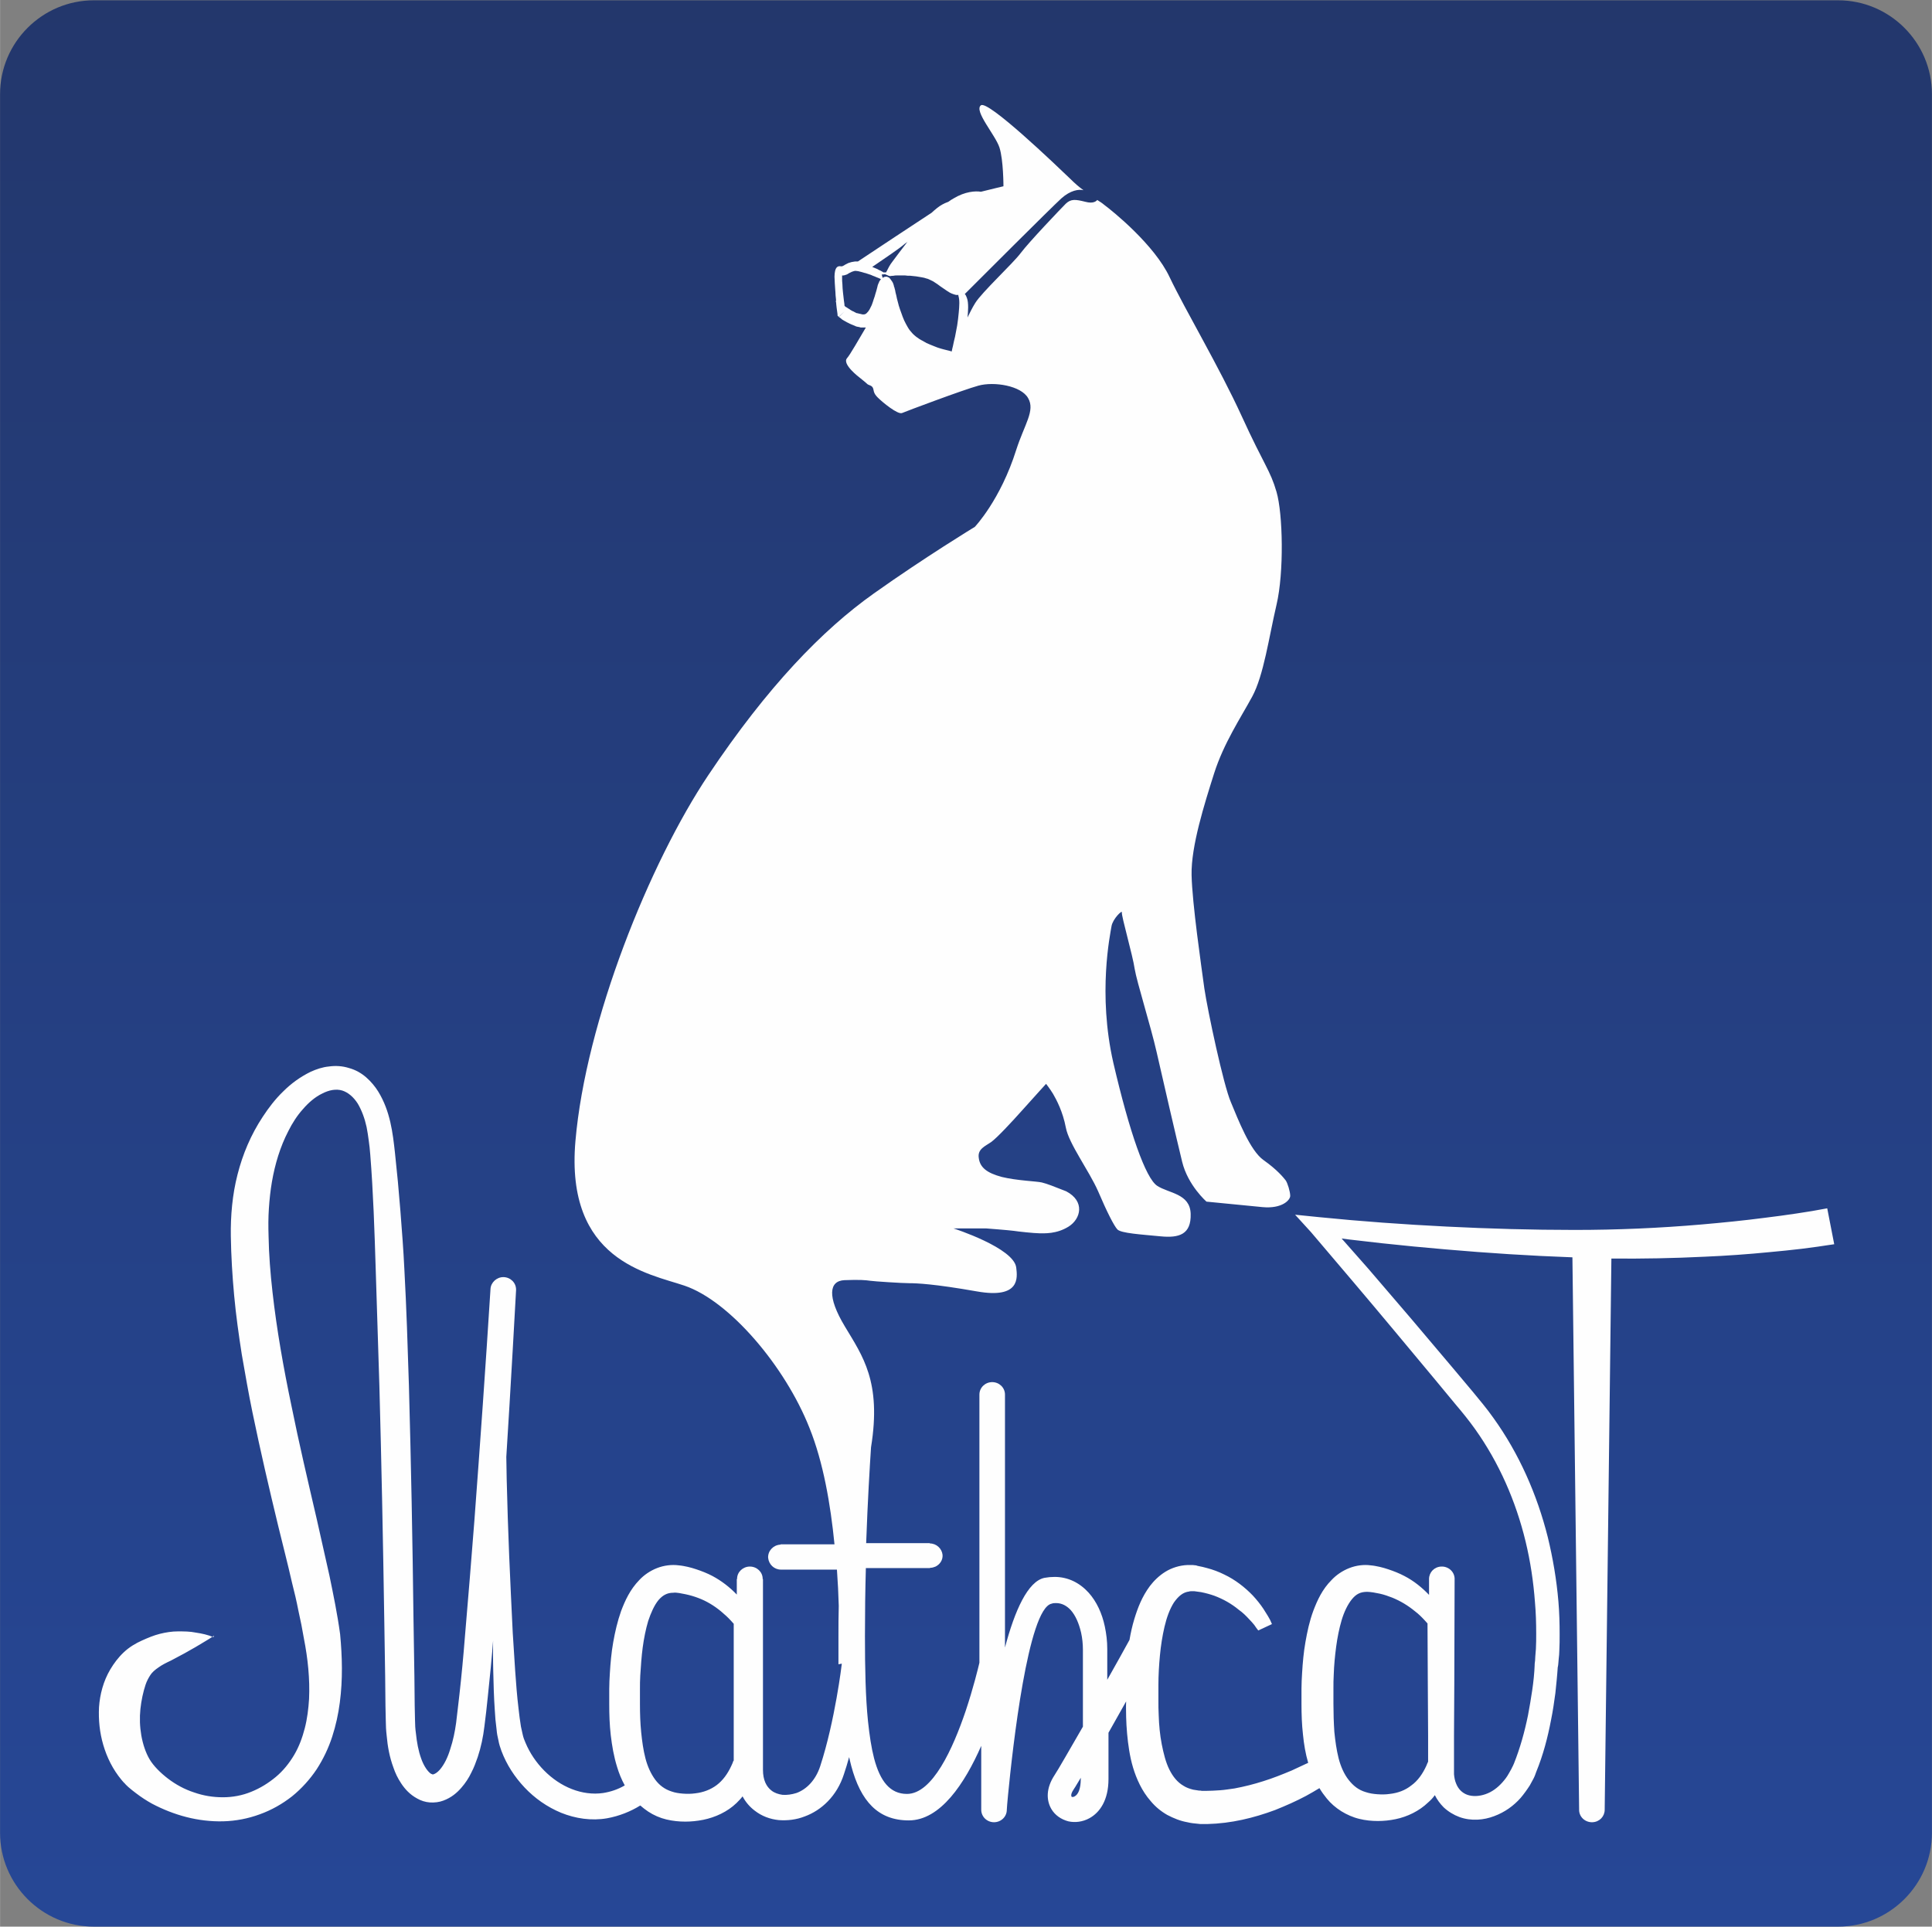 <?xml version="1.0" encoding="UTF-8"?>
<!DOCTYPE svg PUBLIC "-//W3C//DTD SVG 1.1//EN" "http://www.w3.org/Graphics/SVG/1.1/DTD/svg11.dtd">
<!-- Creator: CorelDRAW -->
<svg xmlns="http://www.w3.org/2000/svg" xml:space="preserve" width="7.715mm" height="7.695mm" version="1.1" style="shape-rendering:geometricPrecision; text-rendering:geometricPrecision; image-rendering:optimizeQuality; fill-rule:evenodd; clip-rule:evenodd"
viewBox="0 0 63.46 63.3"
 xmlns:xlink="http://www.w3.org/1999/xlink"
 xmlns:xodm="http://www.corel.com/coreldraw/odm/2003">
 <rect x="0" y="0" width="63.46" height="63.3" fill="#808080" stroke="none"/>
 <defs>
  <style type="text/css">
   <![CDATA[
    .fil0 {fill:#FEFEFE;fill-rule:nonzero}
    .fil1 {fill:url(#id0)}
   ]]>
  </style>
  <linearGradient id="id0" gradientUnits="userSpaceOnUse" x1="31.73" y1="63.3" x2="31.73" y2="-0">
   <stop offset="0" style="stop-opacity:1; stop-color:#264796"/>
   <stop offset="1" style="stop-opacity:1; stop-color:#23376C"/>
  </linearGradient>
 </defs>
 <g id="Layer-18">
  <g id="_2145588804960">
   <g>
    <path class="fil0" d="M13.88 50.95c-0.15,0.11 -0.3,0.2 -0.45,0.28 -0.14,0.09 -0.29,0.17 -0.43,0.25 -0.14,0.08 -0.27,0.15 -0.4,0.22 -0.13,0.06 -0.26,0.13 -0.36,0.2 -0.11,0.07 -0.19,0.16 -0.24,0.23 -0.06,0.08 -0.11,0.19 -0.14,0.3 -0.08,0.22 -0.12,0.48 -0.15,0.74 -0.03,0.26 -0.02,0.54 0.03,0.8 0.04,0.26 0.12,0.51 0.25,0.72 0.12,0.21 0.32,0.42 0.55,0.59 0.23,0.17 0.48,0.32 0.76,0.42 0.27,0.1 0.56,0.15 0.85,0.15 0.29,-0 0.57,-0.06 0.84,-0.17 0.26,-0.11 0.51,-0.26 0.73,-0.45 0.22,-0.19 0.39,-0.42 0.53,-0.67 0.14,-0.25 0.25,-0.53 0.32,-0.81 0.07,-0.29 0.11,-0.58 0.12,-0.89 0.03,-0.61 -0.04,-1.22 -0.15,-1.84l0 0c-0.04,-0.28 -0.1,-0.56 -0.16,-0.84 -0.06,-0.28 -0.12,-0.57 -0.18,-0.85 -0.13,-0.57 -0.27,-1.14 -0.4,-1.71 -0.27,-1.15 -0.53,-2.3 -0.76,-3.46 -0.11,-0.58 -0.22,-1.17 -0.31,-1.76 -0.09,-0.59 -0.17,-1.18 -0.23,-1.78 -0.06,-0.6 -0.09,-1.2 -0.1,-1.81 -0.01,-0.61 0.04,-1.25 0.19,-1.86 0.15,-0.61 0.39,-1.21 0.74,-1.75 0.17,-0.27 0.37,-0.53 0.6,-0.76 0.23,-0.24 0.5,-0.45 0.82,-0.6 0.16,-0.08 0.34,-0.13 0.53,-0.16 0.19,-0.02 0.39,-0.02 0.59,0.04 0.19,0.06 0.37,0.16 0.51,0.29 0.14,0.13 0.26,0.27 0.35,0.42 0.36,0.6 0.43,1.26 0.49,1.84 0.07,0.59 0.12,1.18 0.16,1.77 0.04,0.59 0.09,1.18 0.12,1.77 0.06,1.18 0.1,2.35 0.13,3.53 0.06,2.35 0.1,4.7 0.14,7.06l0.02 1.76 0.01 0.88 0.01 0.44c0,0.14 0.01,0.27 0.02,0.41 0.03,0.27 0.07,0.53 0.15,0.76 0.04,0.12 0.09,0.22 0.14,0.31 0.05,0.09 0.12,0.15 0.16,0.17 0.02,0.01 0.03,0.01 0.04,0.01 0.01,0 0.02,0 0.04,-0 0.04,-0.01 0.1,-0.06 0.17,-0.13 0.13,-0.15 0.24,-0.39 0.32,-0.63 0.08,-0.25 0.13,-0.51 0.17,-0.79 0.04,-0.28 0.07,-0.58 0.1,-0.87 0.06,-0.58 0.11,-1.16 0.16,-1.75 0.1,-1.17 0.19,-2.34 0.27,-3.51 0.17,-2.34 0.33,-4.69 0.47,-7.03l0 0c0.01,-0.2 0.18,-0.36 0.38,-0.36 0.21,0 0.38,0.17 0.38,0.38 0,0 0,0.01 0,0.01l0 0 0 0 -0 0 -0 0.01 0 0c-0.12,2.35 -0.26,4.7 -0.41,7.04 -0.08,1.17 -0.16,2.35 -0.26,3.52 -0.05,0.59 -0.1,1.17 -0.16,1.76 -0.03,0.3 -0.06,0.59 -0.1,0.89 -0.04,0.31 -0.1,0.62 -0.19,0.94 -0.05,0.16 -0.11,0.31 -0.18,0.47 -0.08,0.16 -0.17,0.31 -0.29,0.46 -0.13,0.15 -0.29,0.3 -0.53,0.39 -0.12,0.04 -0.26,0.06 -0.4,0.05 -0.14,-0.01 -0.27,-0.06 -0.38,-0.12 -0.22,-0.12 -0.36,-0.29 -0.46,-0.45 -0.1,-0.16 -0.18,-0.32 -0.23,-0.49 -0.11,-0.32 -0.17,-0.65 -0.2,-0.96 -0.01,-0.16 -0.02,-0.32 -0.03,-0.47l-0.01 -0.45 -0.01 -0.88 -0.02 -1.76c-0.03,-2.35 -0.08,-4.7 -0.14,-7.04l-0.11 -3.52c-0.04,-1.17 -0.07,-2.34 -0.16,-3.5 -0.01,-0.14 -0.03,-0.29 -0.04,-0.43 -0.02,-0.14 -0.03,-0.27 -0.06,-0.4 -0.06,-0.26 -0.14,-0.51 -0.26,-0.71 -0.12,-0.2 -0.28,-0.34 -0.46,-0.39 -0.18,-0.05 -0.39,-0.01 -0.59,0.09 -0.21,0.1 -0.4,0.28 -0.57,0.47 -0.17,0.2 -0.31,0.42 -0.43,0.66 -0.24,0.48 -0.39,1 -0.48,1.54 -0.05,0.27 -0.07,0.54 -0.09,0.81 -0.02,0.27 -0.01,0.55 -0.01,0.83 0.01,0.57 0.06,1.14 0.12,1.71 0.13,1.14 0.32,2.29 0.55,3.43 0.23,1.14 0.48,2.28 0.74,3.43 0.13,0.57 0.25,1.15 0.38,1.73 0.12,0.58 0.24,1.16 0.32,1.77l0 0c0.06,0.68 0.08,1.38 -0.01,2.07 -0.05,0.35 -0.12,0.7 -0.23,1.04 -0.11,0.34 -0.26,0.67 -0.45,0.98 -0.2,0.31 -0.44,0.59 -0.73,0.82 -0.28,0.23 -0.6,0.42 -0.95,0.55 -0.34,0.13 -0.71,0.2 -1.08,0.21 -0.37,0.01 -0.73,-0.04 -1.08,-0.13 -0.35,-0.09 -0.69,-0.23 -1.01,-0.41 -0.16,-0.09 -0.32,-0.19 -0.47,-0.31 -0.07,-0.06 -0.15,-0.12 -0.22,-0.19 -0.04,-0.04 -0.07,-0.07 -0.11,-0.11l-0.05 -0.05 -0.05 -0.06c-0.26,-0.32 -0.43,-0.69 -0.54,-1.06 -0.11,-0.37 -0.14,-0.76 -0.12,-1.15 0.02,-0.39 0.12,-0.78 0.33,-1.15 0.1,-0.18 0.23,-0.36 0.4,-0.51 0.17,-0.17 0.36,-0.27 0.53,-0.36 0.18,-0.09 0.35,-0.16 0.53,-0.2 0.18,-0.05 0.35,-0.07 0.53,-0.08 0.18,-0 0.36,0 0.53,0.03 0.18,0.03 0.35,0.07 0.52,0.14zm18.35 0.86l0 -0.04c-0,-0.25 -0,-0.5 -0,-0.77 0,-0.32 0,-0.64 0.01,-0.96 -0.01,-0.35 -0.02,-0.72 -0.05,-1.1l-1.65 0 0 0c-0.2,0 -0.36,-0.16 -0.37,-0.36 -0.01,-0.21 0.15,-0.38 0.35,-0.39 0.01,-0 0.01,-0 0.02,-0l0 -0 1.59 0c-0.12,-1.22 -0.33,-2.49 -0.73,-3.52 -0.72,-1.87 -2.35,-3.86 -3.67,-4.32 -1.05,-0.37 -3.5,-0.75 -3.2,-4.38 0.3,-3.63 2.17,-8.42 3.91,-11.1 1.74,-2.67 3.35,-4.39 4.86,-5.5 1.51,-1.11 2.97,-2.02 2.97,-2.02 0,0 0.75,-0.82 1.22,-2.33 0.24,-0.78 0.56,-1.19 0.35,-1.56 -0.21,-0.38 -1,-0.51 -1.46,-0.38 -0.45,0.13 -2.12,0.78 -2.25,0.83 -0.13,0.06 -0.58,-0.32 -0.72,-0.47 -0.14,-0.15 -0.11,-0.23 -0.14,-0.3 -0.04,-0.07 -0.11,-0.07 -0.16,-0.11 -0.04,-0.04 -0.23,-0.2 -0.23,-0.2 0,0 -0.53,-0.4 -0.38,-0.59 0.09,-0.11 0.36,-0.59 0.56,-0.93 -0.01,0 -0.02,0 -0.03,0 -0.01,0 -0.03,0 -0.05,0 -0.02,0 -0.03,-0 -0.05,-0l0 0c-0.02,-0 -0.03,-0 -0.05,-0.01l0 0c-0.01,-0 -0.03,-0.01 -0.05,-0.01 -0.02,-0 -0.03,-0.01 -0.05,-0.01 -0.01,-0 -0.03,-0.01 -0.05,-0.01 -0.02,-0.01 -0.03,-0.01 -0.04,-0.02 -0.01,-0.01 -0.03,-0.01 -0.04,-0.02 -0.03,-0.01 -0.06,-0.02 -0.08,-0.04l0 0c-0.02,-0.01 -0.05,-0.02 -0.07,-0.04 -0.02,-0.01 -0.04,-0.02 -0.06,-0.04 -0.02,-0.01 -0.04,-0.03 -0.06,-0.04 -0.02,-0.01 -0.03,-0.02 -0.05,-0.03l0 -0c-0.02,-0.01 -0.03,-0.02 -0.04,-0.03 -0.02,-0.02 -0.04,-0.03 -0.04,-0.03l-0.03 -0.03 -0 -0.04c0,0 -0.01,-0.07 -0.02,-0.2 -0.01,-0.05 -0.01,-0.11 -0.02,-0.18 -0.01,0.01 -0.01,0.02 -0.01,0.02 0,0 0,-0.02 0.01,-0.04l-0 -0.04c-0.01,-0.08 -0.02,-0.16 -0.02,-0.22 -0.01,-0.09 -0.01,-0.18 -0.02,-0.26 -0,-0.07 -0.01,-0.14 -0,-0.2 0,-0.07 0,-0.13 0.01,-0.17 0.02,-0.11 0.08,-0.16 0.17,-0.14l0 0 0 0 0.01 0 0 0 0.01 0 0 0 0 0 0 0 0 0 0 0 0 0 0 0 0 0 0 0c0,0 0,0 0,0 0.01,-0 0.01,-0 0.02,-0.01 0.02,-0.01 0.04,-0.02 0.07,-0.03l0 0c0.01,-0 0.02,-0.01 0.03,-0.02 0.02,-0.01 0.05,-0.02 0.07,-0.04l0 0c0.03,-0.01 0.06,-0.02 0.09,-0.03l0 0c0.03,-0.01 0.07,-0.01 0.11,-0.02 0.03,-0 0.05,0 0.08,0 0.62,-0.43 1.54,-1.05 2.16,-1.48 0.11,-0.11 0.22,-0.19 0.32,-0.25 0.05,-0.03 0.11,-0.06 0.18,-0.08 0.07,-0.04 0.12,-0.08 0.15,-0.1 0.34,-0.21 0.64,-0.23 0.8,-0.2 0.36,-0.1 0.66,-0.16 0.66,-0.16 0,0 0,-0.79 -0.11,-1.17 -0.11,-0.38 -0.76,-1.12 -0.55,-1.29 0.21,-0.17 2.21,1.82 2.63,2.23 0.14,0.14 0.26,0.25 0.38,0.34 -0.14,-0.03 -0.38,-0 -0.65,0.25 -0.31,0.29 -2.49,2.54 -2.83,2.89 0.03,0.03 0.05,0.07 0.06,0.12 0.02,0.07 0.03,0.17 0.03,0.29 0,0.09 -0.01,0.19 -0.02,0.3 0.06,-0.13 0.14,-0.28 0.23,-0.43 0.19,-0.33 1.11,-1.2 1.35,-1.52 0.24,-0.33 1.18,-1.35 1.33,-1.5 0.15,-0.15 0.28,-0.13 0.58,-0.05 0.23,0.06 0.32,-0.02 0.35,-0.06 0.07,0.05 0.14,0.1 0.2,0.14 0.25,0.19 1.47,1.21 1.93,2.19 0.45,0.98 1.46,2.72 2.12,4.22 0.66,1.49 0.83,1.63 1.02,2.29 0.19,0.66 0.23,2.44 0,3.42 -0.23,0.98 -0.38,2.14 -0.72,2.78 -0.34,0.64 -0.83,1.4 -1.11,2.33 -0.28,0.93 -0.68,2.21 -0.66,3.08 0.02,0.87 0.28,2.76 0.38,3.44 0.09,0.68 0.57,2.93 0.77,3.44 0.21,0.51 0.57,1.48 0.96,1.76 0.4,0.28 0.59,0.53 0.64,0.61 0.06,0.08 0.13,0.34 0.13,0.47 0,0.13 -0.25,0.4 -0.81,0.34 -0.57,-0.06 -1.64,-0.17 -1.64,-0.17 0,0 -0.55,-0.49 -0.72,-1.21 -0.17,-0.72 -0.59,-2.55 -0.76,-3.33 -0.17,-0.77 -0.59,-2.12 -0.64,-2.52 -0.06,-0.4 -0.4,-1.61 -0.38,-1.7 0.02,-0.09 -0.26,0.19 -0.3,0.42 -0.04,0.23 -0.42,2.04 0.06,4.14 0.47,2.1 0.95,3.5 1.29,3.73 0.34,0.23 0.96,0.23 0.98,0.85 0.02,0.62 -0.34,0.74 -0.89,0.68 -0.55,-0.06 -1.17,-0.09 -1.27,-0.21 -0.09,-0.11 -0.3,-0.53 -0.57,-1.15 -0.26,-0.62 -0.86,-1.44 -0.95,-1.93 -0.09,-0.49 -0.28,-0.85 -0.37,-1.02 -0.09,-0.17 -0.21,-0.3 -0.21,-0.3 0,0 -0.28,0.32 -0.66,0.76 -0.38,0.44 -0.77,0.87 -0.95,1 -0.18,0.13 -0.41,0.21 -0.37,0.49 0.04,0.28 0.25,0.45 0.68,0.57 0.44,0.11 1.02,0.13 1.17,0.17 0.15,0.04 0.38,0.13 0.71,0.26 0.56,0.31 0.43,0.84 0.07,1.07 -0.36,0.23 -0.71,0.2 -0.86,0.2 -0.15,0 -0.64,-0.06 -0.76,-0.08 -0.11,-0.02 -0.81,-0.08 -0.81,-0.08l-0.96 0c0,0 1.78,0.59 1.85,1.19 0.03,0.3 0.11,0.95 -1.15,0.72 -1.27,-0.23 -1.78,-0.25 -1.99,-0.25 -0.21,0 -1.04,-0.06 -1.15,-0.08 -0.11,-0.02 -0.3,-0.04 -0.76,-0.02 -0.45,0.02 -0.52,0.5 0.01,1.41 0.52,0.89 1.08,1.67 0.77,3.66 -0.04,0.56 -0.1,1.61 -0.15,2.9l1.62 0 0.24 0 0 0c0.2,0 0.36,0.15 0.37,0.35 0.01,0.15 -0.08,0.29 -0.21,0.35 -0.04,0.02 -0.09,0.04 -0.15,0.04 -0.01,0 -0.01,0 -0.02,0l0 0.01 -1.89 0c-0.02,0.65 -0.03,1.34 -0.03,2.05 0,1 0.02,1.86 0.09,2.58 0.04,0.43 0.1,0.81 0.18,1.12 0.18,0.7 0.48,1.08 0.96,1.08 0.75,0 1.35,-1.38 1.73,-2.52 0.23,-0.69 0.37,-1.3 0.4,-1.46l0 -0.66 0 -7.44c0,-0.01 0,-0.01 0,-0.02 0,-0.21 0.17,-0.38 0.38,-0.38 0.21,0 0.38,0.17 0.38,0.38 0,0.01 0,0.01 -0,0.02l0 7.64c0.29,-1.11 0.67,-2.01 1.16,-2.11 0.1,-0.02 0.2,-0.03 0.29,-0.03 0.4,0 0.74,0.18 1,0.48 0.23,0.26 0.39,0.62 0.48,1.02 0.05,0.22 0.07,0.45 0.07,0.68l0 0.93c0.26,-0.49 0.5,-0.92 0.65,-1.21 0.04,-0.21 0.08,-0.43 0.15,-0.64 0.1,-0.33 0.23,-0.67 0.46,-0.99 0.12,-0.16 0.27,-0.32 0.46,-0.44 0.19,-0.12 0.42,-0.19 0.64,-0.2 0.06,-0 0.11,-0 0.16,0 0.03,0 0.05,0 0.08,0.01 0.02,0 0.02,0 0.03,0l0.04 0.01c0.09,0.02 0.18,0.04 0.26,0.06 0.17,0.05 0.34,0.11 0.51,0.19 0.32,0.16 0.6,0.38 0.84,0.64 0.12,0.13 0.22,0.26 0.32,0.41 0.05,0.07 0.09,0.14 0.13,0.22 0.04,0.08 0.08,0.15 0.12,0.24l-0.41 0.19c-0.03,-0.05 -0.08,-0.11 -0.12,-0.17 -0.04,-0.06 -0.09,-0.11 -0.14,-0.17 -0.1,-0.11 -0.2,-0.21 -0.31,-0.3 -0.22,-0.18 -0.46,-0.33 -0.72,-0.42 -0.13,-0.05 -0.26,-0.08 -0.39,-0.11 -0.07,-0.01 -0.13,-0.02 -0.2,-0.03l-0.01 -0c-0.01,-0 0,0 0,0l-0 -0 -0.01 0c-0.01,-0 -0.02,-0 -0.02,-0l-0.04 0c-0.03,0 -0.05,0 -0.07,0 -0.09,0.01 -0.17,0.05 -0.24,0.1 -0.07,0.05 -0.14,0.13 -0.2,0.23 -0.12,0.2 -0.22,0.46 -0.28,0.74 -0.06,0.28 -0.1,0.57 -0.13,0.87 -0.03,0.3 -0.04,0.6 -0.04,0.9l0 0.46c0,0.15 0,0.31 0.01,0.46 0.01,0.3 0.04,0.59 0.09,0.87 0.05,0.28 0.12,0.54 0.23,0.77 0.11,0.22 0.25,0.39 0.41,0.49 0.08,0.05 0.18,0.09 0.29,0.12 0.05,0.01 0.11,0.02 0.17,0.03 0.03,0 0.06,0 0.09,0.01l0.04 0 0.06 0c0.13,0 0.28,-0.01 0.42,-0.02 0.14,-0.01 0.28,-0.03 0.43,-0.06 0.28,-0.05 0.57,-0.13 0.85,-0.22 0.28,-0.09 0.56,-0.2 0.83,-0.32 0.14,-0.06 0.27,-0.13 0.4,-0.2 0.03,-0.01 0.05,-0.03 0.08,-0.04 -0.08,-0.29 -0.12,-0.57 -0.15,-0.85 -0.03,-0.32 -0.04,-0.63 -0.05,-0.94l-0 -0.23 0 -0.23c0,-0.16 0.01,-0.31 0.01,-0.47 0.02,-0.31 0.05,-0.63 0.1,-0.94 0.05,-0.32 0.12,-0.63 0.23,-0.95 0.11,-0.32 0.26,-0.64 0.53,-0.93 0.14,-0.14 0.31,-0.28 0.52,-0.36 0.2,-0.08 0.43,-0.11 0.63,-0.09 0.11,0.01 0.18,0.03 0.27,0.05 0.08,0.02 0.17,0.04 0.25,0.07 0.16,0.05 0.32,0.12 0.47,0.2 0.27,0.15 0.52,0.35 0.72,0.57l-0 -0.48 0 0c0,-0.2 0.16,-0.37 0.36,-0.38 0.21,-0.01 0.39,0.15 0.4,0.36 0,0.01 0,0.01 0,0.02l0 0 -0.01 3.17 -0 1.59 -0 0.79c0,0.13 -0,0.28 0,0.36 0.01,0.1 0.03,0.2 0.06,0.28 0.07,0.17 0.18,0.28 0.33,0.34 0.15,0.06 0.35,0.05 0.53,-0.02 0.19,-0.07 0.36,-0.19 0.5,-0.36 0.07,-0.08 0.13,-0.17 0.19,-0.26 0.03,-0.05 0.05,-0.1 0.08,-0.15 0.01,-0.02 0.02,-0.05 0.03,-0.08l0.04 -0.09c0.18,-0.46 0.31,-0.96 0.41,-1.46 0.05,-0.25 0.09,-0.51 0.12,-0.76 0.03,-0.25 0.06,-0.52 0.07,-0.76l0 -0.02 0 -0.01c0.01,-0.06 0.02,-0.15 0.02,-0.22 0.01,-0.08 0.01,-0.15 0.01,-0.23 0.01,-0.15 0.01,-0.31 0.01,-0.47 0,-0.31 -0.01,-0.63 -0.03,-0.94 -0.05,-0.62 -0.14,-1.25 -0.28,-1.85 -0.29,-1.22 -0.78,-2.38 -1.48,-3.41 -0.18,-0.26 -0.37,-0.5 -0.57,-0.75l-0.6 -0.75 -1.21 -1.5c-0.81,-1 -1.63,-1.99 -2.44,-2.98l0 0 -0.46 -0.52 0.71 0.07c1.24,0.13 2.5,0.22 3.75,0.28 1.25,0.06 2.51,0.1 3.76,0.1 1.25,0 2.49,-0.05 3.74,-0.16 0.62,-0.05 1.24,-0.12 1.86,-0.2 0.31,-0.04 0.62,-0.08 0.92,-0.13l0.46 -0.07c0.15,-0.03 0.31,-0.06 0.45,-0.08l0.2 1.09c-0.17,0.03 -0.32,0.05 -0.48,0.07l-0.48 0.06c-0.32,0.04 -0.64,0.07 -0.95,0.1 -0.64,0.06 -1.27,0.11 -1.91,0.14 -0.91,0.05 -1.83,0.06 -2.74,0.05l-0.19 16.71 -0 0c0,0.2 -0.16,0.37 -0.36,0.38 -0.21,0.01 -0.39,-0.15 -0.4,-0.36 -0,-0.01 -0,-0.03 0,-0.04l-0.2 -16.72c-1.24,-0.05 -2.49,-0.13 -3.73,-0.24 -1.26,-0.11 -2.52,-0.25 -3.77,-0.43l0.24 -0.45 0 0c0.43,0.49 0.84,0.97 1.26,1.47l1.24 1.48c0.41,0.5 0.82,0.99 1.22,1.49l0.61 0.75c0.2,0.25 0.41,0.51 0.6,0.78 0.76,1.09 1.29,2.33 1.6,3.62 0.16,0.64 0.26,1.3 0.31,1.95 0.03,0.33 0.04,0.66 0.04,0.99 0,0.17 -0,0.33 -0.01,0.5 -0,0.08 -0.01,0.17 -0.01,0.25 -0.01,0.09 -0.01,0.16 -0.02,0.26l0 -0.03c-0.02,0.28 -0.04,0.54 -0.07,0.82 -0.03,0.27 -0.07,0.54 -0.12,0.8 -0.1,0.53 -0.23,1.07 -0.44,1.59l-0.04 0.1c-0.02,0.03 -0.03,0.07 -0.05,0.1 -0.03,0.07 -0.07,0.14 -0.11,0.2 -0.08,0.13 -0.17,0.26 -0.27,0.38 -0.21,0.24 -0.47,0.43 -0.78,0.55 -0.31,0.12 -0.67,0.15 -1.02,0.03 -0.17,-0.06 -0.33,-0.16 -0.47,-0.29 -0.11,-0.11 -0.2,-0.24 -0.26,-0.37 -0.06,0.08 -0.12,0.15 -0.19,0.23 -0.26,0.26 -0.61,0.43 -0.96,0.5 -0.17,0.04 -0.35,0.06 -0.52,0.06 -0.18,0 -0.36,-0.02 -0.55,-0.07 -0.18,-0.05 -0.37,-0.13 -0.53,-0.23 -0.17,-0.11 -0.31,-0.24 -0.43,-0.39 -0.08,-0.1 -0.15,-0.21 -0.22,-0.32 -0.13,0.08 -0.27,0.16 -0.41,0.24 -0.29,0.16 -0.59,0.3 -0.9,0.42 -0.31,0.12 -0.63,0.22 -0.97,0.3 -0.33,0.08 -0.67,0.12 -1.03,0.13l-0.06 0 -0.07 0c-0.05,-0 -0.1,-0 -0.15,-0.01 -0.1,-0.01 -0.2,-0.02 -0.3,-0.04 -0.2,-0.04 -0.41,-0.12 -0.59,-0.23 -0.19,-0.11 -0.35,-0.25 -0.48,-0.41 -0.13,-0.16 -0.24,-0.33 -0.33,-0.5 -0.17,-0.35 -0.26,-0.7 -0.32,-1.04 -0.06,-0.34 -0.08,-0.68 -0.09,-1.01 -0,-0.16 -0,-0.32 -0,-0.48 -0.17,0.31 -0.35,0.64 -0.52,0.95l0 1.4c0,0.63 -0.26,1.01 -0.56,1.19 -0.2,0.11 -0.42,0.14 -0.62,0.09 -0.21,-0.05 -0.39,-0.18 -0.5,-0.37l0 0c-0.15,-0.26 -0.16,-0.62 0.1,-1.02 0.11,-0.17 0.44,-0.77 0.83,-1.47l0 -0.22 0 -2.1c0,-0.18 -0.02,-0.36 -0.05,-0.52 -0.06,-0.28 -0.16,-0.52 -0.31,-0.69 -0.12,-0.13 -0.26,-0.21 -0.43,-0.21 -0.04,0 -0.09,0 -0.13,0.01 -0.69,0.15 -1.14,4.37 -1.28,5.8 -0.02,0.23 -0.03,0.38 -0.04,0.44l0 0c0,0.21 -0.17,0.38 -0.38,0.38 -0.21,0 -0.38,-0.17 -0.38,-0.38l0 -0.01 -0 0 0 -1.93c-0.48,1.14 -1.2,2.26 -2.13,2.26 -0.91,0 -1.42,-0.58 -1.69,-1.65 -0.02,-0.09 -0.04,-0.17 -0.06,-0.27 -0.05,0.17 -0.1,0.35 -0.15,0.52 -0.21,0.66 -0.66,1.09 -1.15,1.28 -0.25,0.1 -0.51,0.13 -0.76,0.11 -0.26,-0.03 -0.51,-0.12 -0.71,-0.28 -0.14,-0.11 -0.27,-0.26 -0.36,-0.43 -0.05,0.07 -0.11,0.14 -0.18,0.21 -0.26,0.27 -0.62,0.44 -0.97,0.51 -0.18,0.04 -0.36,0.06 -0.53,0.06 -0.18,0 -0.37,-0.02 -0.55,-0.07 -0.19,-0.05 -0.37,-0.13 -0.54,-0.24 -0.08,-0.05 -0.16,-0.12 -0.24,-0.18 -0.29,0.19 -0.62,0.33 -0.98,0.39 -0.46,0.08 -0.93,0.01 -1.35,-0.16 -0.42,-0.17 -0.78,-0.44 -1.07,-0.76 -0.29,-0.32 -0.53,-0.69 -0.68,-1.11 -0.04,-0.1 -0.07,-0.21 -0.09,-0.32 -0.03,-0.11 -0.04,-0.22 -0.06,-0.32 -0.03,-0.2 -0.04,-0.4 -0.06,-0.6 -0.02,-0.39 -0.03,-0.78 -0.04,-1.17 -0.01,-0.39 -0,-0.78 -0,-1.17 0.01,-0.39 0.01,-0.78 0.02,-1.16 0.04,-1.55 0.12,-3.1 0.19,-4.64 0.03,-0.77 0.06,-1.55 0.09,-2.32l0.03 -1.16 0.02 -0.58c0,-0.07 0.01,-0.14 0,-0.2 0.01,0 0.02,0 0.04,0 0,0 0.01,-0 0.02,-0 -0.01,0.07 -0.01,0.14 -0.01,0.2l-0.01 0.58c-0.01,0.39 -0.01,0.77 -0.02,1.16 -0.01,0.77 -0.01,1.55 0,2.32 0.02,1.55 0.07,3.09 0.15,4.64l0.06 1.16 0.07 1.15c0.03,0.38 0.05,0.77 0.1,1.14 0.02,0.19 0.04,0.38 0.07,0.55 0.01,0.09 0.03,0.18 0.05,0.25 0.02,0.08 0.05,0.16 0.08,0.24 0.25,0.62 0.76,1.16 1.36,1.41 0.3,0.12 0.62,0.16 0.92,0.12 0.22,-0.03 0.44,-0.12 0.64,-0.23 -0.1,-0.18 -0.17,-0.37 -0.22,-0.56 -0.1,-0.33 -0.15,-0.65 -0.19,-0.97 -0.03,-0.32 -0.04,-0.63 -0.05,-0.94l-0 -0.23 0 -0.23c0,-0.16 0.01,-0.31 0.02,-0.47 0.02,-0.31 0.05,-0.63 0.1,-0.94 0.05,-0.32 0.12,-0.63 0.23,-0.95 0.12,-0.32 0.26,-0.64 0.54,-0.94 0.14,-0.14 0.32,-0.28 0.52,-0.36 0.21,-0.08 0.43,-0.11 0.64,-0.09 0.11,0.01 0.18,0.03 0.27,0.05 0.08,0.02 0.17,0.04 0.25,0.07 0.16,0.05 0.32,0.12 0.47,0.21 0.27,0.15 0.51,0.34 0.72,0.56l0 -0.47 0.01 0 -0 -0.01c0,-0.21 0.17,-0.37 0.37,-0.37 0.21,0 0.37,0.17 0.37,0.37l0 0.01 0 0 0 0.31 0 5.48c0,0.3 0.1,0.51 0.25,0.63 0.09,0.07 0.2,0.11 0.32,0.13 0.13,0.01 0.27,-0.01 0.41,-0.06 0.29,-0.11 0.57,-0.38 0.7,-0.81 0.44,-1.39 0.64,-3.1 0.64,-3.11l0 0zm-10.22 -11.39l-0 -0 0 0 0 0 0 0zm17.34 14.83c-0.09,0.15 -0.15,0.27 -0.19,0.33 -0.08,0.13 -0.1,0.2 -0.07,0.24l0 0c0,0 0.01,0.01 0.02,0.01 0.02,0 0.05,0 0.07,-0.01 0.1,-0.05 0.18,-0.22 0.18,-0.53l0 -0.04zm10.2 -4.66c-0.03,-0.03 -0.05,-0.06 -0.08,-0.09 -0.09,-0.1 -0.19,-0.2 -0.29,-0.28 -0.21,-0.18 -0.43,-0.32 -0.67,-0.41 -0.12,-0.05 -0.24,-0.09 -0.37,-0.12 -0.06,-0.01 -0.12,-0.03 -0.19,-0.03 -0.06,-0.01 -0.13,-0.01 -0.18,-0.01 -0.19,0 -0.32,0.07 -0.45,0.22 -0.13,0.16 -0.23,0.39 -0.31,0.64 -0.08,0.25 -0.13,0.52 -0.17,0.8 -0.04,0.28 -0.06,0.56 -0.07,0.85 -0.01,0.14 -0.01,0.29 -0.01,0.43l-0 0.44c0,0.29 0.01,0.58 0.03,0.85 0.02,0.28 0.06,0.55 0.13,0.8 0.07,0.25 0.16,0.48 0.29,0.66 0.13,0.18 0.29,0.3 0.5,0.37 0.1,0.03 0.22,0.06 0.34,0.06 0.13,0.01 0.25,0.01 0.37,-0.01 0.24,-0.03 0.46,-0.11 0.64,-0.26 0.19,-0.14 0.33,-0.35 0.44,-0.59 0.02,-0.04 0.04,-0.09 0.05,-0.13l-0 -0.78 -0 -1.59 -0.01 -1.82zm-20.4 4.15l0 -4.15c-0.03,-0.03 -0.05,-0.06 -0.08,-0.09 -0.09,-0.1 -0.19,-0.2 -0.29,-0.28 -0.21,-0.17 -0.43,-0.31 -0.67,-0.41 -0.12,-0.05 -0.24,-0.09 -0.36,-0.11 -0.06,-0.01 -0.12,-0.02 -0.19,-0.03 -0.06,-0.01 -0.13,-0.02 -0.17,-0.01 -0.1,0 -0.17,0.02 -0.24,0.06 -0.07,0.04 -0.13,0.09 -0.19,0.17 -0.12,0.15 -0.23,0.38 -0.3,0.63 -0.08,0.25 -0.13,0.52 -0.16,0.8 -0.04,0.28 -0.06,0.56 -0.07,0.85 -0.01,0.14 -0.01,0.29 -0.01,0.43l-0 0.44c0,0.29 0.01,0.58 0.03,0.85 0.02,0.28 0.06,0.55 0.13,0.79 0.07,0.25 0.16,0.47 0.29,0.65 0.13,0.17 0.28,0.29 0.49,0.36 0.1,0.03 0.21,0.06 0.33,0.06 0.13,0.01 0.25,0.01 0.36,-0.01 0.24,-0.03 0.45,-0.11 0.63,-0.25 0.18,-0.14 0.32,-0.34 0.43,-0.58 0.02,-0.05 0.04,-0.11 0.06,-0.16zm4.4 -44.88l-0.03 0 -0.03 -0.01c0,0 -0.03,-0.01 -0.07,-0.04 -0.02,-0.01 -0.05,-0.02 -0.09,-0.04 -0.02,-0.01 -0.05,-0.02 -0.09,-0.04 -0.04,-0.02 -0.08,-0.03 -0.11,-0.05l0 0c-0.03,-0.01 -0.07,-0.03 -0.11,-0.04l-0 0 -0 -0 -0 -0 -0 -0 -0 0 -0 -0 -0 -0 -0 -0 -0 0c-0.03,-0.01 -0.06,-0.02 -0.09,-0.03 -0.04,-0.01 -0.07,-0.02 -0.1,-0.03 -0.02,-0 -0.05,-0.01 -0.07,-0.01 -0.02,0 -0.04,0 -0.06,0.01l0 0c-0.02,0 -0.04,0.01 -0.05,0.02l0 0c-0.02,0.01 -0.04,0.02 -0.06,0.03 -0.01,0 -0.02,0.01 -0.03,0.02l0 0c-0.03,0.02 -0.06,0.03 -0.09,0.05 -0.02,0.01 -0.05,0.02 -0.08,0.02 -0.01,0 -0.02,0 -0.03,0 -0,0.02 -0,0.05 -0,0.07 -0,0.05 0,0.12 0,0.19 0,0.07 0.01,0.16 0.02,0.26l0 0 0 0 0 0 0 0 0 0 0 0 0 0 0 0 0 0 0 0 0 0 0 0 0 0 0 0 0 0 0 0 0 0 0 0 0 0 0 0 0 0 0 0 0 0 0 0 0 0 0 0 0 0 0 0 0 0 0 0 0 0 0 0 0 0 0 0 0 0 0 0 0 0 0 0 0 0 0 0 0 0 0 0 0 0 0 0 0 0 0 0 0 0 0 0 0 0 0 0 0 0 0 0 0 0 0 0 0 0 0 0 0 0 0 0 0 0 0 0 0 0 0 0 0 0 0 0 0 0 0 0 0 0 0 0 0 0 0 0 0 0 0 0 0 0 0 0 0 0 0 0 0 0 0 0 0 0 0 0 0 0 0 0 0 0 0 0 0 0 0 0 0 0 0 0 0 0 0 0 0 0 0 0 0 0 0 0 0 0 0 0 0 0 0 0 0 0 0 0 0 0 0 0 0 0 0 0 0 0 0 0 0 0 0 0 0 0 0 0 0 0 0 0 0 0 0 0 0 0 0 0 0 0 0 0 0 0 0 0 0 0 0 0 0 0 0 0 0 0 0 0 0 0 0 0c0.01,0.08 0.02,0.16 0.03,0.24 0.01,0.06 0.01,0.12 0.02,0.16 0.01,0.01 0.02,0.01 0.02,0.02l0 0c0.01,0.01 0.03,0.02 0.04,0.03 0.02,0.01 0.04,0.02 0.06,0.04 0.02,0.01 0.03,0.02 0.05,0.03 0.02,0.01 0.04,0.02 0.07,0.04l0 0c0.02,0.01 0.05,0.02 0.07,0.03 0.01,0 0.02,0.01 0.04,0.01 0.01,0.01 0.03,0.01 0.04,0.01 0.01,0 0.02,0.01 0.04,0.01 0.01,0 0.02,0.01 0.03,0.01 0.01,0 0.02,0 0.03,0.01l0 0c0.01,0 0.02,0 0.03,0l0 0c0.01,0 0.02,0 0.03,0 0.01,0 0.02,0 0.03,-0 0.02,-0 0.04,-0.01 0.05,-0.02 0.02,-0.02 0.05,-0.04 0.07,-0.07 0.03,-0.04 0.05,-0.08 0.07,-0.13 0.02,-0.05 0.05,-0.1 0.07,-0.16 0.02,-0.06 0.04,-0.12 0.06,-0.17 0.02,-0.06 0.03,-0.11 0.04,-0.16 0.01,-0.06 0.03,-0.11 0.03,-0.14 0.01,-0.03 0.01,-0.05 0.02,-0.06 0,-0.02 0.01,-0.04 0.02,-0.05l0 0c0.01,-0.02 0.01,-0.04 0.02,-0.05l0 0c0.01,-0.02 0.02,-0.03 0.02,-0.04l0 -0 0 0 0 0 0 0 0 -0 0 0 0 0 0 -0 0 0 0 0 0 -0 0 0 0 0 0 0 0 -0 0 0 0 0 0 0 0 0 0 -0 0 0 0 0 0 0 0 -0 0 0 0 0 0 -0 0 0 0 0 0 0 0 -0 0 0 0 0 0 0 0 -0 0 0 0 0 0 0 0 -0 0 0 0 0 0 -0 0 0 0 0 0 -0 0 0 0 0 0 0 0 0 0 0 0 -0 0 0 0 0 0 -0 0 0 0 0 0 0 0 -0 0 0 0 0 0 -0 0 0 0 0 0 0 0 0 0 0 0 -0 0 0 0 0 0 -0 0 0 0 0 0 0 0 0 0 -0 0 0 0 0 0 0 0 -0 0 0 0 0 0 0 0 0 0 -0 0 0 0 0 0 0 0 -0 0 0 0 0 0 -0 0 0 0 0 0 0c0,-0.01 0.01,-0.01 0.01,-0.02 0.01,-0.01 0.02,-0.02 0.03,-0.03 0.01,-0.01 0.02,-0.02 0.03,-0.03 0.01,-0.01 0.03,-0.02 0.04,-0.02 0.03,-0.01 0.05,-0.01 0.08,-0.01l0 0c0.02,0 0.04,0.02 0.06,0.03l0 0c0.01,0.01 0.02,0.02 0.03,0.03l0 0c0.01,0.01 0.02,0.02 0.03,0.04l0 0c0.01,0.01 0.02,0.02 0.02,0.04l0 0c0.01,0.01 0.01,0.03 0.02,0.05l0 0c0.01,0.01 0.01,0.03 0.02,0.05l0 0c0.01,0.02 0.02,0.04 0.02,0.05 0,0.01 0.01,0.03 0.01,0.06l0 0c0,0.02 0.01,0.04 0.02,0.07 0.01,0.05 0.02,0.11 0.03,0.17 0.01,0.06 0.03,0.13 0.05,0.2 0.02,0.07 0.04,0.15 0.06,0.22 0.02,0.07 0.05,0.15 0.08,0.23 0.03,0.08 0.06,0.15 0.1,0.22 0.04,0.07 0.07,0.13 0.12,0.19 0.04,0.06 0.09,0.11 0.13,0.15 0.02,0.01 0.04,0.03 0.05,0.04 0.02,0.01 0.04,0.03 0.06,0.04l0 0c0.02,0.01 0.04,0.03 0.06,0.04 0.02,0.01 0.04,0.02 0.06,0.04 0.02,0.01 0.04,0.02 0.06,0.04 0.03,0.01 0.05,0.02 0.06,0.03 0.02,0.01 0.04,0.02 0.06,0.03 0.02,0.01 0.04,0.02 0.07,0.03 0.04,0.02 0.09,0.04 0.13,0.05 0.05,0.02 0.09,0.03 0.13,0.05 0.04,0.01 0.08,0.03 0.12,0.04 0.04,0.01 0.08,0.02 0.11,0.03 0.04,0.01 0.07,0.02 0.09,0.02 0.01,0 0.02,0 0.03,0.01 0.01,-0.04 0.02,-0.1 0.04,-0.16 0.02,-0.09 0.04,-0.18 0.06,-0.29 0.02,-0.11 0.04,-0.23 0.06,-0.34 0.02,-0.13 0.04,-0.26 0.05,-0.38 0.01,-0.11 0.02,-0.21 0.02,-0.29 0,-0.09 -0.01,-0.17 -0.02,-0.22 -0,-0.01 0.01,-0.02 0,-0.02l-0.01 0 -0 0 -0.01 -0 -0 -0 -0.01 -0 -0 0 -0.01 -0 -0 0 -0.01 -0 -0 -0 -0.01 -0 -0 -0 -0.01 -0 -0 0 -0.01 -0 -0 0c-0.05,-0.01 -0.09,-0.03 -0.14,-0.05l0 0c-0.04,-0.02 -0.08,-0.04 -0.12,-0.07 -0.06,-0.04 -0.11,-0.08 -0.17,-0.12 -0.02,-0.01 -0.04,-0.03 -0.07,-0.05 -0.04,-0.03 -0.08,-0.06 -0.12,-0.08 -0.04,-0.03 -0.08,-0.05 -0.12,-0.07 -0.04,-0.02 -0.08,-0.04 -0.13,-0.06 -0.05,-0.02 -0.09,-0.03 -0.14,-0.04 -0.05,-0.01 -0.11,-0.02 -0.16,-0.02l-0 0c-0.06,-0.01 -0.12,-0.01 -0.17,-0.01 -0.06,-0 -0.11,-0 -0.15,-0.01 -0.05,-0 -0.1,-0 -0.14,0 -0.04,0 -0.08,0 -0.11,0 -0.03,0 -0.06,0 -0.09,0.01 -0.05,0 -0.09,0.01 -0.09,0.01l-0.02 0 -0.02 -0.01 -0.11 -0.05 -0.1 0zm0.09 -0.23c0.05,-0.11 0.11,-0.22 0.18,-0.32 0.13,-0.18 0.29,-0.39 0.45,-0.61 -0.03,0.03 -0.06,0.05 -0.08,0.07 -0.16,0.15 -0.58,0.44 -0.96,0.71 0.04,0.02 0.08,0.03 0.11,0.05 0.03,0.01 0.06,0.03 0.09,0.04 0.03,0.01 0.06,0.03 0.09,0.04 0.02,0.01 0.03,0.02 0.05,0.02l0.07 -0zm-1.23 1.2c0,0 0,0 0.02,0.01l-0.05 0.06 -0.09 0.12 0.12 -0.19zm-0.16 0.16l0.08 -0.08 0.08 -0.08 -0.16 0.16z"/>
   </g>
   <path class="fil0" d="M50.82 38.35l0 0.72 -3.59 0c-0,-0.18 0.02,-0.36 0.08,-0.53 0.09,-0.28 0.24,-0.55 0.44,-0.82 0.2,-0.27 0.49,-0.58 0.87,-0.93 0.59,-0.55 0.99,-0.98 1.19,-1.31 0.21,-0.32 0.31,-0.63 0.31,-0.91 0,-0.3 -0.09,-0.55 -0.28,-0.76 -0.19,-0.21 -0.44,-0.31 -0.74,-0.31 -0.32,0 -0.58,0.11 -0.77,0.33 -0.19,0.22 -0.29,0.52 -0.29,0.9l-0.68 -0.08c0.05,-0.58 0.22,-1.02 0.53,-1.33 0.31,-0.3 0.72,-0.46 1.23,-0.46 0.52,0 0.93,0.16 1.24,0.49 0.3,0.33 0.46,0.74 0.46,1.22 0,0.25 -0.04,0.49 -0.13,0.73 -0.09,0.24 -0.24,0.49 -0.44,0.76 -0.21,0.26 -0.55,0.63 -1.03,1.09 -0.4,0.38 -0.66,0.64 -0.77,0.78 -0.11,0.14 -0.21,0.27 -0.28,0.41l2.66 0zm0.72 -2.32c0,-0.73 0.07,-1.32 0.2,-1.76 0.13,-0.45 0.33,-0.79 0.59,-1.03 0.26,-0.24 0.59,-0.36 0.98,-0.36 0.29,0 0.55,0.07 0.77,0.2 0.22,0.13 0.4,0.33 0.54,0.58 0.14,0.25 0.25,0.56 0.33,0.92 0.08,0.36 0.12,0.85 0.12,1.46 0,0.72 -0.07,1.31 -0.2,1.75 -0.13,0.45 -0.33,0.79 -0.59,1.03 -0.26,0.24 -0.59,0.36 -0.98,0.36 -0.52,0 -0.93,-0.21 -1.23,-0.63 -0.36,-0.52 -0.54,-1.35 -0.54,-2.51zm0.68 0c0,1.01 0.1,1.69 0.31,2.02 0.21,0.33 0.47,0.5 0.77,0.5 0.31,0 0.56,-0.17 0.77,-0.5 0.21,-0.34 0.31,-1.01 0.31,-2.02 0,-1.01 -0.1,-1.69 -0.31,-2.02 -0.21,-0.33 -0.47,-0.5 -0.78,-0.5 -0.31,0 -0.55,0.15 -0.73,0.44 -0.23,0.37 -0.34,1.07 -0.34,2.08zm7.02 2.32l0 0.72 -3.59 0c-0,-0.18 0.02,-0.36 0.08,-0.53 0.09,-0.28 0.24,-0.55 0.44,-0.82 0.2,-0.27 0.49,-0.58 0.87,-0.93 0.59,-0.55 0.99,-0.98 1.19,-1.31 0.21,-0.32 0.31,-0.63 0.31,-0.91 0,-0.3 -0.09,-0.55 -0.28,-0.76 -0.19,-0.21 -0.44,-0.31 -0.74,-0.31 -0.32,0 -0.58,0.11 -0.77,0.33 -0.19,0.22 -0.29,0.52 -0.29,0.9l-0.68 -0.08c0.05,-0.58 0.22,-1.02 0.53,-1.33 0.31,-0.3 0.72,-0.46 1.23,-0.46 0.52,0 0.93,0.16 1.24,0.49 0.3,0.33 0.46,0.74 0.46,1.22 0,0.25 -0.04,0.49 -0.13,0.73 -0.09,0.24 -0.24,0.49 -0.44,0.76 -0.21,0.26 -0.55,0.63 -1.03,1.09 -0.4,0.38 -0.66,0.64 -0.77,0.78 -0.11,0.14 -0.21,0.27 -0.28,0.41l2.66 0zm3.22 0.72l-0.67 0 0 -4.82c-0.16,0.18 -0.37,0.35 -0.63,0.52 -0.26,0.17 -0.5,0.3 -0.7,0.39l0 -0.73c0.37,-0.2 0.7,-0.44 0.98,-0.72 0.28,-0.28 0.48,-0.56 0.59,-0.82l0.43 0 0 6.19z"/>
   <g>
    <path class="fil1" d="M60.38 63.3l-57.3 0c-1.7,0 -3.08,-1.39 -3.08,-3.08l0 -57.13c0,-1.7 1.39,-3.08 3.08,-3.08l57.3 0c1.7,0 3.08,1.39 3.08,3.08l0 57.13c0,1.7 -1.39,3.08 -3.08,3.08z"/>
    <g>
     <path class="fil0" d="M7.03 53.74c-0.17,0.12 -0.34,0.21 -0.5,0.31 -0.16,0.1 -0.32,0.18 -0.47,0.27 -0.15,0.08 -0.3,0.16 -0.45,0.24 -0.15,0.07 -0.29,0.14 -0.4,0.22 -0.12,0.08 -0.22,0.17 -0.27,0.25 -0.06,0.09 -0.12,0.2 -0.16,0.32 -0.08,0.24 -0.14,0.52 -0.17,0.8 -0.03,0.29 -0.02,0.58 0.03,0.87 0.05,0.28 0.14,0.56 0.27,0.78 0.13,0.22 0.36,0.45 0.61,0.64 0.25,0.19 0.54,0.35 0.85,0.45 0.31,0.11 0.63,0.16 0.95,0.16 0.32,-0 0.64,-0.06 0.93,-0.18 0.3,-0.12 0.57,-0.29 0.81,-0.49 0.24,-0.2 0.44,-0.45 0.6,-0.72 0.16,-0.27 0.27,-0.57 0.35,-0.88 0.08,-0.31 0.12,-0.64 0.14,-0.96 0.03,-0.66 -0.04,-1.33 -0.17,-1.99l0 -0c-0.05,-0.3 -0.11,-0.6 -0.18,-0.91 -0.06,-0.31 -0.13,-0.61 -0.21,-0.92 -0.14,-0.62 -0.3,-1.23 -0.45,-1.85 -0.3,-1.24 -0.59,-2.49 -0.85,-3.75 -0.13,-0.63 -0.24,-1.27 -0.35,-1.9 -0.1,-0.64 -0.19,-1.28 -0.25,-1.93 -0.06,-0.65 -0.1,-1.3 -0.11,-1.96 -0.01,-0.66 0.05,-1.36 0.22,-2.02 0.17,-0.67 0.44,-1.31 0.83,-1.9 0.19,-0.29 0.41,-0.58 0.67,-0.83 0.26,-0.26 0.56,-0.48 0.91,-0.65 0.18,-0.08 0.38,-0.15 0.59,-0.17 0.21,-0.03 0.44,-0.02 0.66,0.05 0.22,0.06 0.41,0.17 0.57,0.31 0.16,0.14 0.29,0.3 0.39,0.46 0.4,0.65 0.48,1.37 0.55,2 0.07,0.64 0.13,1.28 0.18,1.92 0.05,0.64 0.1,1.28 0.13,1.91 0.07,1.28 0.11,2.55 0.15,3.83 0.07,2.55 0.12,5.1 0.15,7.65l0.03 1.91 0.01 0.96 0.01 0.47c0,0.15 0.01,0.3 0.03,0.44 0.03,0.29 0.08,0.57 0.17,0.82 0.04,0.12 0.1,0.24 0.16,0.33 0.06,0.09 0.13,0.16 0.17,0.18 0.02,0.01 0.04,0.01 0.05,0.02 0.01,0 0.02,0 0.04,-0.01 0.04,-0.01 0.12,-0.06 0.19,-0.14 0.15,-0.17 0.27,-0.42 0.35,-0.69 0.09,-0.27 0.15,-0.56 0.19,-0.85 0.04,-0.31 0.07,-0.62 0.11,-0.94 0.07,-0.63 0.13,-1.26 0.18,-1.9 0.11,-1.27 0.21,-2.53 0.31,-3.8 0.19,-2.54 0.37,-5.08 0.53,-7.62l0 0c0.01,-0.21 0.2,-0.39 0.42,-0.39 0.23,0 0.42,0.18 0.42,0.41 0,0 -0,0.01 -0,0.01l0 0 0 0 -0 0 0 0.01 0 0c-0.14,2.55 -0.29,5.09 -0.46,7.64 -0.09,1.27 -0.18,2.55 -0.29,3.82 -0.05,0.64 -0.11,1.27 -0.18,1.91 -0.03,0.32 -0.07,0.64 -0.11,0.96 -0.04,0.34 -0.11,0.68 -0.22,1.01 -0.06,0.17 -0.12,0.34 -0.21,0.51 -0.08,0.17 -0.19,0.34 -0.33,0.5 -0.14,0.16 -0.32,0.32 -0.59,0.42 -0.13,0.05 -0.29,0.07 -0.44,0.06 -0.15,-0.01 -0.3,-0.06 -0.42,-0.13 -0.24,-0.13 -0.4,-0.31 -0.52,-0.49 -0.12,-0.18 -0.2,-0.35 -0.26,-0.53 -0.13,-0.35 -0.19,-0.7 -0.22,-1.04 -0.02,-0.17 -0.03,-0.35 -0.03,-0.51l-0.01 -0.48 -0.01 -0.96 -0.03 -1.91c-0.04,-2.55 -0.09,-5.09 -0.16,-7.64l-0.12 -3.81c-0.04,-1.27 -0.08,-2.54 -0.18,-3.79 -0.01,-0.16 -0.03,-0.31 -0.05,-0.46 -0.02,-0.15 -0.04,-0.29 -0.07,-0.44 -0.06,-0.28 -0.16,-0.55 -0.29,-0.77 -0.14,-0.22 -0.32,-0.37 -0.51,-0.43 -0.2,-0.06 -0.43,-0.02 -0.66,0.1 -0.23,0.11 -0.45,0.3 -0.63,0.51 -0.19,0.21 -0.35,0.46 -0.48,0.72 -0.27,0.52 -0.44,1.09 -0.54,1.67 -0.05,0.29 -0.08,0.58 -0.1,0.88 -0.02,0.29 -0.02,0.59 -0.01,0.9 0.01,0.61 0.06,1.23 0.13,1.85 0.14,1.24 0.36,2.48 0.62,3.72 0.25,1.24 0.54,2.47 0.83,3.72 0.14,0.62 0.28,1.25 0.42,1.87 0.13,0.63 0.26,1.26 0.35,1.92l0 0c0.07,0.74 0.09,1.49 -0.01,2.25 -0.05,0.38 -0.13,0.75 -0.25,1.12 -0.12,0.37 -0.29,0.73 -0.51,1.07 -0.22,0.33 -0.5,0.64 -0.81,0.89 -0.32,0.25 -0.67,0.45 -1.06,0.59 -0.38,0.14 -0.79,0.22 -1.2,0.23 -0.41,0.01 -0.82,-0.04 -1.21,-0.14 -0.39,-0.1 -0.77,-0.25 -1.13,-0.44 -0.18,-0.1 -0.35,-0.21 -0.52,-0.34 -0.08,-0.06 -0.17,-0.13 -0.25,-0.2 -0.04,-0.04 -0.08,-0.07 -0.12,-0.12l-0.05 -0.05 -0.06 -0.07c-0.29,-0.35 -0.48,-0.74 -0.6,-1.15 -0.12,-0.41 -0.16,-0.82 -0.14,-1.24 0.03,-0.42 0.14,-0.85 0.37,-1.24 0.12,-0.2 0.26,-0.39 0.44,-0.56 0.19,-0.18 0.4,-0.3 0.6,-0.39 0.2,-0.09 0.39,-0.17 0.59,-0.22 0.2,-0.05 0.4,-0.08 0.59,-0.08 0.2,-0 0.4,0 0.59,0.04 0.2,0.03 0.39,0.07 0.58,0.15zm20.51 0.94l0 -0.05c-0,-0.27 -0,-0.54 -0,-0.83 0,-0.35 0,-0.7 0.01,-1.04 -0.01,-0.38 -0.03,-0.78 -0.06,-1.19l-1.84 0 0 0c-0.22,0 -0.4,-0.17 -0.42,-0.39 -0.01,-0.22 0.16,-0.41 0.39,-0.43 0.01,-0 0.01,-0 0.02,-0l0 -0.01 1.77 0c-0.13,-1.32 -0.37,-2.7 -0.82,-3.82 -0.8,-2.03 -2.63,-4.18 -4.11,-4.68 -1.18,-0.4 -3.92,-0.82 -3.58,-4.75 0.34,-3.94 2.43,-9.13 4.37,-12.03 1.94,-2.9 3.74,-4.76 5.43,-5.96 1.69,-1.2 3.32,-2.19 3.32,-2.19 0,0 0.84,-0.88 1.36,-2.53 0.27,-0.84 0.63,-1.29 0.39,-1.7 -0.23,-0.41 -1.12,-0.55 -1.63,-0.41 -0.51,0.14 -2.37,0.84 -2.51,0.9 -0.14,0.06 -0.64,-0.35 -0.8,-0.51 -0.16,-0.16 -0.12,-0.24 -0.16,-0.32 -0.04,-0.08 -0.13,-0.08 -0.18,-0.12 -0.05,-0.05 -0.25,-0.21 -0.25,-0.21 0,0 -0.59,-0.44 -0.42,-0.64 0.1,-0.11 0.4,-0.64 0.62,-1.01 -0.01,0 -0.02,0 -0.03,0 -0.02,0 -0.04,0 -0.06,0 -0.02,-0 -0.04,-0 -0.06,-0l-0 0c-0.02,-0 -0.04,-0 -0.05,-0.01l0 0c-0.01,-0 -0.03,-0.01 -0.05,-0.01 -0.02,-0 -0.04,-0.01 -0.05,-0.01 -0.02,-0 -0.03,-0.01 -0.05,-0.02 -0.02,-0.01 -0.03,-0.01 -0.05,-0.02 -0.01,-0.01 -0.03,-0.01 -0.05,-0.02 -0.03,-0.01 -0.06,-0.03 -0.09,-0.04l-0 0c-0.02,-0.01 -0.05,-0.03 -0.08,-0.04 -0.02,-0.01 -0.05,-0.03 -0.07,-0.04 -0.03,-0.02 -0.05,-0.03 -0.07,-0.04 -0.02,-0.01 -0.04,-0.03 -0.05,-0.04l0 0c-0.02,-0.02 -0.03,-0.02 -0.04,-0.03 -0.03,-0.02 -0.05,-0.04 -0.05,-0.04l-0.03 -0.03 -0 -0.04c0,-0 -0.01,-0.08 -0.03,-0.22 -0.01,-0.05 -0.01,-0.12 -0.02,-0.2 -0.01,0.02 -0.01,0.02 -0.01,0.02 0,0 0,-0.02 0.01,-0.05l-0 -0.04c-0.01,-0.09 -0.02,-0.17 -0.02,-0.24 -0.01,-0.09 -0.01,-0.19 -0.02,-0.29 -0,-0.08 -0.01,-0.15 -0.01,-0.22 0,-0.08 0.01,-0.14 0.02,-0.19 0.03,-0.12 0.09,-0.17 0.19,-0.15l0 0 0 0 0.01 0 0 0 0.01 0 0 0 0 0 0 0 0 0 0 0 0 0 0 0 0 0 0 0c0,0 0,0 0.01,0 0.01,-0 0.02,-0 0.03,-0.01 0.02,-0.01 0.05,-0.02 0.07,-0.04l0 -0c0.01,-0 0.02,-0.01 0.04,-0.02 0.03,-0.01 0.05,-0.03 0.08,-0.04l0 0c0.03,-0.01 0.06,-0.02 0.1,-0.03l0 0c0.04,-0.01 0.08,-0.01 0.12,-0.02 0.03,-0 0.06,-0 0.09,0 0.69,-0.46 1.72,-1.14 2.42,-1.6 0.13,-0.12 0.24,-0.21 0.35,-0.27 0.05,-0.03 0.12,-0.06 0.2,-0.09 0.07,-0.05 0.13,-0.09 0.17,-0.11 0.38,-0.23 0.72,-0.25 0.9,-0.22 0.4,-0.1 0.74,-0.18 0.74,-0.18 0,0 0,-0.86 -0.13,-1.27 -0.13,-0.41 -0.85,-1.21 -0.61,-1.39 0.23,-0.18 2.47,1.97 2.94,2.42 0.15,0.15 0.29,0.27 0.43,0.37 -0.15,-0.04 -0.43,-0 -0.73,0.27 -0.35,0.32 -2.79,2.76 -3.17,3.14 0.03,0.03 0.05,0.07 0.07,0.13 0.03,0.08 0.04,0.19 0.04,0.31 0,0.1 -0.01,0.21 -0.02,0.33 0.07,-0.14 0.15,-0.31 0.25,-0.47 0.22,-0.36 1.24,-1.3 1.5,-1.65 0.27,-0.36 1.32,-1.46 1.48,-1.62 0.17,-0.16 0.32,-0.14 0.64,-0.06 0.26,0.07 0.36,-0.02 0.39,-0.06 0.08,0.05 0.16,0.1 0.23,0.16 0.27,0.2 1.65,1.31 2.15,2.38 0.51,1.07 1.63,2.95 2.37,4.57 0.74,1.62 0.93,1.76 1.14,2.48 0.21,0.72 0.25,2.65 0,3.71 -0.25,1.07 -0.42,2.32 -0.8,3.02 -0.38,0.7 -0.93,1.52 -1.25,2.52 -0.32,1.01 -0.76,2.4 -0.74,3.34 0.02,0.94 0.32,2.99 0.42,3.73 0.11,0.74 0.63,3.18 0.87,3.73 0.23,0.55 0.63,1.6 1.08,1.91 0.44,0.31 0.65,0.57 0.72,0.66 0.06,0.08 0.15,0.37 0.15,0.51 0,0.14 -0.27,0.43 -0.91,0.37 -0.63,-0.06 -1.84,-0.18 -1.84,-0.18 0,0 -0.61,-0.53 -0.8,-1.31 -0.19,-0.78 -0.65,-2.77 -0.84,-3.61 -0.19,-0.84 -0.65,-2.3 -0.72,-2.73 -0.06,-0.43 -0.44,-1.74 -0.42,-1.85 0.02,-0.1 -0.3,0.21 -0.34,0.45 -0.04,0.25 -0.46,2.21 0.06,4.49 0.53,2.28 1.06,3.79 1.44,4.04 0.38,0.25 1.08,0.25 1.1,0.92 0.02,0.68 -0.38,0.8 -0.99,0.74 -0.61,-0.06 -1.31,-0.1 -1.42,-0.23 -0.11,-0.12 -0.34,-0.57 -0.63,-1.25 -0.3,-0.68 -0.96,-1.56 -1.06,-2.09 -0.1,-0.53 -0.31,-0.92 -0.42,-1.11 -0.11,-0.18 -0.23,-0.33 -0.23,-0.33 0,0 -0.32,0.35 -0.74,0.82 -0.42,0.47 -0.86,0.94 -1.06,1.09 -0.2,0.14 -0.46,0.23 -0.41,0.53 0.04,0.31 0.27,0.49 0.76,0.62 0.49,0.12 1.14,0.14 1.31,0.18 0.17,0.04 0.42,0.14 0.8,0.29 0.63,0.33 0.48,0.91 0.08,1.16 -0.4,0.25 -0.8,0.22 -0.96,0.22 -0.17,0 -0.72,-0.06 -0.84,-0.08 -0.13,-0.02 -0.91,-0.08 -0.91,-0.08l-1.07 0c0,0 1.99,0.64 2.06,1.29 0.04,0.33 0.13,1.03 -1.29,0.78 -1.42,-0.25 -1.99,-0.27 -2.22,-0.27 -0.23,0 -1.16,-0.06 -1.29,-0.08 -0.13,-0.02 -0.34,-0.04 -0.84,-0.02 -0.51,0.02 -0.58,0.54 0.01,1.52 0.58,0.97 1.21,1.81 0.86,3.97 -0.04,0.6 -0.11,1.75 -0.16,3.15l1.82 0 0.27 0 0 0.01c0.22,0 0.4,0.17 0.42,0.38 0.01,0.17 -0.09,0.31 -0.23,0.38 -0.05,0.02 -0.11,0.04 -0.16,0.04 -0.01,0 -0.01,0 -0.02,0l0 0.01 -2.11 0c-0.02,0.71 -0.03,1.46 -0.03,2.23 0,1.08 0.02,2.02 0.1,2.8 0.05,0.47 0.11,0.87 0.2,1.22 0.2,0.76 0.53,1.17 1.08,1.17 0.84,0 1.51,-1.49 1.93,-2.73 0.25,-0.75 0.41,-1.41 0.45,-1.58l0 -0.72 0 -8.07c0,-0.01 0,-0.01 0,-0.02 0,-0.23 0.19,-0.41 0.42,-0.41 0.23,0 0.42,0.18 0.42,0.41 0,0 0,0.01 -0,0.02l0 8.29c0.32,-1.21 0.75,-2.18 1.3,-2.29 0.11,-0.02 0.22,-0.03 0.33,-0.03 0.45,0 0.83,0.2 1.12,0.52 0.26,0.29 0.44,0.68 0.53,1.11 0.05,0.24 0.08,0.48 0.08,0.74l0 1.01c0.3,-0.53 0.56,-1 0.73,-1.31 0.04,-0.23 0.09,-0.46 0.16,-0.69 0.11,-0.36 0.25,-0.73 0.51,-1.08 0.13,-0.17 0.3,-0.34 0.51,-0.47 0.21,-0.13 0.47,-0.21 0.72,-0.22 0.06,-0 0.12,-0 0.18,0 0.03,0 0.06,0.01 0.09,0.01 0.02,0 0.03,0 0.04,0.01l0.04 0.01c0.1,0.02 0.2,0.04 0.3,0.07 0.19,0.05 0.38,0.12 0.56,0.21 0.36,0.17 0.68,0.42 0.94,0.69 0.13,0.14 0.25,0.29 0.35,0.44 0.05,0.08 0.1,0.16 0.15,0.24 0.05,0.08 0.09,0.16 0.13,0.26l-0.45 0.21c-0.04,-0.05 -0.09,-0.12 -0.13,-0.18 -0.05,-0.06 -0.1,-0.12 -0.16,-0.18 -0.11,-0.12 -0.22,-0.23 -0.35,-0.32 -0.24,-0.2 -0.51,-0.35 -0.8,-0.46 -0.14,-0.05 -0.29,-0.09 -0.44,-0.12 -0.07,-0.01 -0.15,-0.02 -0.22,-0.03l-0.01 -0c-0.01,-0 0,0 0,0l-0 0 -0.01 -0c-0.01,0 -0.03,-0 -0.03,-0l-0.04 0c-0.03,0 -0.06,0 -0.08,0.01 -0.1,0.01 -0.19,0.05 -0.27,0.11 -0.08,0.06 -0.16,0.15 -0.23,0.25 -0.14,0.22 -0.24,0.5 -0.31,0.8 -0.07,0.3 -0.12,0.62 -0.15,0.94 -0.03,0.32 -0.05,0.65 -0.05,0.97l0 0.5c0,0.17 0,0.33 0.01,0.5 0.01,0.32 0.04,0.64 0.1,0.95 0.06,0.3 0.13,0.59 0.25,0.83 0.12,0.24 0.27,0.42 0.46,0.53 0.09,0.06 0.2,0.1 0.32,0.13 0.06,0.01 0.12,0.02 0.19,0.03 0.03,0 0.07,0 0.1,0.01l0.05 0 0.07 0c0.15,-0 0.31,-0.01 0.47,-0.02 0.16,-0.01 0.32,-0.04 0.48,-0.06 0.32,-0.06 0.64,-0.14 0.95,-0.24 0.32,-0.1 0.62,-0.22 0.93,-0.35 0.15,-0.07 0.3,-0.14 0.45,-0.21 0.03,-0.01 0.06,-0.03 0.09,-0.04 -0.09,-0.31 -0.14,-0.62 -0.17,-0.92 -0.04,-0.35 -0.05,-0.69 -0.05,-1.02l-0 -0.25 0 -0.25c0,-0.17 0.01,-0.34 0.02,-0.51 0.02,-0.34 0.05,-0.68 0.11,-1.02 0.06,-0.34 0.13,-0.68 0.26,-1.03 0.13,-0.34 0.29,-0.7 0.6,-1.01 0.15,-0.16 0.35,-0.3 0.58,-0.39 0.23,-0.09 0.48,-0.12 0.7,-0.09 0.12,0.01 0.2,0.03 0.3,0.05 0.09,0.02 0.19,0.05 0.28,0.08 0.18,0.06 0.36,0.13 0.53,0.22 0.31,0.16 0.58,0.38 0.81,0.62l-0 -0.52 0 0c0,-0.22 0.17,-0.4 0.4,-0.41 0.23,-0.01 0.43,0.16 0.44,0.39 0,0.01 0,0.01 0,0.02l0 0 -0.01 3.44 -0.01 1.72 -0 0.86c0,0.14 -0,0.3 0,0.39 0.01,0.11 0.03,0.22 0.07,0.31 0.07,0.18 0.2,0.31 0.37,0.37 0.17,0.06 0.39,0.05 0.59,-0.02 0.21,-0.07 0.4,-0.21 0.56,-0.39 0.08,-0.09 0.15,-0.18 0.21,-0.29 0.03,-0.05 0.06,-0.11 0.09,-0.16 0.01,-0.03 0.03,-0.06 0.04,-0.08l0.04 -0.09c0.2,-0.5 0.35,-1.04 0.46,-1.58 0.05,-0.27 0.1,-0.55 0.14,-0.83 0.04,-0.27 0.07,-0.56 0.08,-0.83l0 -0.02 0 -0.01c0.01,-0.07 0.02,-0.16 0.02,-0.24 0.01,-0.08 0.01,-0.17 0.02,-0.25 0.01,-0.17 0.01,-0.34 0.01,-0.51 0,-0.34 -0.01,-0.68 -0.04,-1.02 -0.05,-0.68 -0.15,-1.35 -0.31,-2.01 -0.32,-1.32 -0.87,-2.58 -1.66,-3.69 -0.2,-0.28 -0.41,-0.54 -0.64,-0.81l-0.67 -0.81 -1.35 -1.62c-0.9,-1.08 -1.82,-2.16 -2.73,-3.23l0 0 -0.52 -0.57 0.79 0.08c1.39,0.14 2.79,0.24 4.19,0.31 1.4,0.07 2.8,0.11 4.2,0.11 1.4,0 2.79,-0.06 4.18,-0.18 0.69,-0.06 1.39,-0.13 2.08,-0.22 0.34,-0.04 0.69,-0.09 1.03,-0.14l0.51 -0.08c0.17,-0.03 0.34,-0.06 0.5,-0.09l0.23 1.18c-0.19,0.03 -0.36,0.05 -0.54,0.08l-0.53 0.07c-0.35,0.04 -0.71,0.08 -1.06,0.11 -0.71,0.07 -1.42,0.12 -2.13,0.15 -1.02,0.05 -2.04,0.07 -3.06,0.06l-0.22 18.11 0 0c0,0.22 -0.17,0.4 -0.4,0.41 -0.23,0.01 -0.43,-0.16 -0.44,-0.39 -0,-0.01 -0,-0.03 0,-0.04l-0.22 -18.13c-1.39,-0.05 -2.78,-0.14 -4.16,-0.26 -1.41,-0.12 -2.81,-0.27 -4.22,-0.46l0.27 -0.49 0 0c0.48,0.53 0.94,1.06 1.41,1.59l1.38 1.61c0.46,0.54 0.91,1.08 1.37,1.62l0.68 0.81c0.22,0.27 0.46,0.55 0.67,0.85 0.85,1.18 1.44,2.53 1.79,3.92 0.17,0.7 0.29,1.41 0.35,2.12 0.03,0.36 0.04,0.71 0.04,1.07 0,0.18 -0,0.36 -0.01,0.54 -0,0.09 -0.01,0.18 -0.02,0.27 -0.01,0.09 -0.01,0.18 -0.03,0.28l0 -0.03c-0.02,0.31 -0.05,0.59 -0.08,0.88 -0.04,0.29 -0.08,0.58 -0.14,0.87 -0.11,0.58 -0.26,1.16 -0.49,1.72l-0.04 0.11c-0.02,0.04 -0.03,0.08 -0.05,0.11 -0.04,0.07 -0.08,0.15 -0.12,0.22 -0.09,0.14 -0.19,0.28 -0.3,0.41 -0.23,0.26 -0.52,0.47 -0.87,0.6 -0.34,0.13 -0.75,0.17 -1.14,0.03 -0.19,-0.07 -0.37,-0.18 -0.52,-0.32 -0.12,-0.12 -0.22,-0.26 -0.29,-0.4 -0.06,0.09 -0.14,0.17 -0.22,0.24 -0.29,0.28 -0.68,0.47 -1.07,0.55 -0.19,0.04 -0.39,0.06 -0.58,0.06 -0.2,0 -0.41,-0.02 -0.61,-0.07 -0.21,-0.05 -0.41,-0.14 -0.59,-0.25 -0.19,-0.12 -0.35,-0.26 -0.48,-0.42 -0.09,-0.11 -0.17,-0.22 -0.24,-0.34 -0.15,0.09 -0.3,0.18 -0.45,0.26 -0.32,0.17 -0.66,0.32 -1.01,0.46 -0.35,0.13 -0.71,0.24 -1.08,0.32 -0.37,0.08 -0.75,0.13 -1.15,0.14l-0.07 0 -0.08 0c-0.05,-0 -0.11,-0 -0.16,-0.01 -0.11,-0.01 -0.22,-0.02 -0.34,-0.05 -0.23,-0.04 -0.45,-0.13 -0.66,-0.24 -0.21,-0.12 -0.39,-0.27 -0.54,-0.45 -0.15,-0.17 -0.27,-0.36 -0.36,-0.54 -0.19,-0.38 -0.29,-0.76 -0.35,-1.13 -0.06,-0.37 -0.09,-0.74 -0.1,-1.09 -0,-0.18 -0.01,-0.35 -0,-0.52 -0.19,0.34 -0.39,0.69 -0.58,1.03l0 1.52c0,0.69 -0.28,1.1 -0.63,1.29 -0.22,0.12 -0.47,0.15 -0.69,0.1 -0.23,-0.06 -0.44,-0.2 -0.56,-0.41l-0 0c-0.16,-0.28 -0.18,-0.67 0.11,-1.11 0.12,-0.18 0.49,-0.83 0.93,-1.59l0 -0.24 0 -2.28c0,-0.2 -0.02,-0.39 -0.06,-0.57 -0.07,-0.3 -0.18,-0.56 -0.34,-0.74 -0.13,-0.14 -0.29,-0.23 -0.48,-0.23 -0.05,0 -0.1,0 -0.15,0.02 -0.77,0.16 -1.28,4.74 -1.43,6.29 -0.02,0.24 -0.04,0.41 -0.04,0.48l0 0c0,0.23 -0.19,0.41 -0.42,0.41 -0.23,0 -0.42,-0.18 -0.42,-0.41l0 -0.01 -0 0 0 -2.09c-0.54,1.23 -1.34,2.45 -2.38,2.45 -1.01,0 -1.58,-0.63 -1.89,-1.79 -0.02,-0.09 -0.05,-0.19 -0.07,-0.29 -0.05,0.19 -0.11,0.38 -0.17,0.56 -0.23,0.72 -0.74,1.19 -1.29,1.39 -0.28,0.11 -0.57,0.14 -0.85,0.12 -0.29,-0.03 -0.56,-0.13 -0.79,-0.31 -0.16,-0.12 -0.3,-0.28 -0.4,-0.47 -0.06,0.08 -0.13,0.15 -0.2,0.22 -0.3,0.29 -0.7,0.47 -1.09,0.55 -0.2,0.04 -0.4,0.06 -0.59,0.06 -0.2,0 -0.41,-0.02 -0.62,-0.07 -0.21,-0.05 -0.42,-0.14 -0.6,-0.26 -0.09,-0.06 -0.18,-0.13 -0.26,-0.2 -0.32,0.2 -0.7,0.35 -1.09,0.42 -0.51,0.09 -1.04,0.01 -1.51,-0.18 -0.46,-0.19 -0.87,-0.48 -1.2,-0.83 -0.33,-0.35 -0.59,-0.75 -0.76,-1.2 -0.04,-0.11 -0.08,-0.23 -0.1,-0.35 -0.03,-0.12 -0.05,-0.23 -0.06,-0.35 -0.03,-0.22 -0.05,-0.44 -0.06,-0.65 -0.03,-0.43 -0.04,-0.85 -0.05,-1.27 -0.01,-0.42 -0.01,-0.84 -0,-1.26 0.01,-0.42 0.01,-0.84 0.03,-1.26 0.05,-1.68 0.14,-3.36 0.21,-5.04 0.04,-0.84 0.07,-1.68 0.1,-2.51l0.04 -1.26 0.02 -0.63c-0,-0.07 0.01,-0.15 -0,-0.22 0.01,0 0.03,0 0.04,0 0.01,0 0.01,0 0.02,0 -0.02,0.07 -0.01,0.15 -0.01,0.22l-0.02 0.63c-0.01,0.42 -0.02,0.84 -0.02,1.26 -0.01,0.84 -0.01,1.68 0.01,2.52 0.02,1.68 0.08,3.35 0.16,5.03l0.06 1.25 0.08 1.25c0.03,0.42 0.06,0.83 0.11,1.24 0.02,0.2 0.05,0.41 0.08,0.6 0.02,0.1 0.04,0.19 0.06,0.27 0.02,0.09 0.05,0.17 0.09,0.26 0.28,0.67 0.85,1.26 1.52,1.52 0.33,0.13 0.69,0.18 1.03,0.13 0.25,-0.04 0.49,-0.12 0.71,-0.25 -0.11,-0.2 -0.19,-0.4 -0.25,-0.6 -0.11,-0.35 -0.17,-0.71 -0.21,-1.05 -0.04,-0.35 -0.05,-0.69 -0.05,-1.02l-0 -0.25 0 -0.25c0,-0.17 0.01,-0.34 0.02,-0.51 0.02,-0.34 0.05,-0.68 0.11,-1.02 0.06,-0.34 0.14,-0.69 0.26,-1.03 0.13,-0.34 0.29,-0.7 0.6,-1.02 0.15,-0.16 0.35,-0.3 0.58,-0.39 0.23,-0.09 0.49,-0.12 0.71,-0.09 0.12,0.01 0.2,0.03 0.3,0.05 0.09,0.02 0.19,0.05 0.28,0.08 0.18,0.06 0.36,0.13 0.53,0.22 0.3,0.16 0.57,0.37 0.8,0.61l0 -0.51 0.01 0 0 -0.01c0,-0.22 0.19,-0.4 0.42,-0.4 0.23,0 0.42,0.18 0.42,0.4l0 0.01 0.01 0 0 0.33 0 5.94c0,0.33 0.11,0.55 0.28,0.68 0.1,0.08 0.23,0.12 0.36,0.14 0.15,0.01 0.3,-0.01 0.46,-0.06 0.33,-0.12 0.63,-0.42 0.78,-0.88 0.49,-1.5 0.71,-3.36 0.71,-3.37l0 0zm-11.42 -12.35l-0 -0 0 0 0 0 0 0zm19.38 16.08c-0.1,0.16 -0.17,0.29 -0.22,0.36 -0.09,0.13 -0.11,0.22 -0.08,0.26l0 0c0,0.01 0.01,0.01 0.02,0.01 0.02,0 0.05,0 0.08,-0.02 0.11,-0.06 0.2,-0.23 0.2,-0.58l0 -0.04zm11.4 -5.06c-0.03,-0.03 -0.06,-0.07 -0.09,-0.1 -0.1,-0.11 -0.21,-0.22 -0.33,-0.31 -0.23,-0.19 -0.48,-0.34 -0.75,-0.45 -0.13,-0.05 -0.27,-0.1 -0.41,-0.13 -0.07,-0.01 -0.14,-0.03 -0.21,-0.04 -0.07,-0.01 -0.15,-0.02 -0.2,-0.02 -0.22,0 -0.36,0.07 -0.5,0.24 -0.14,0.17 -0.26,0.42 -0.34,0.69 -0.08,0.27 -0.14,0.57 -0.18,0.87 -0.04,0.3 -0.07,0.61 -0.08,0.92 -0.01,0.15 -0.01,0.31 -0.01,0.47l-0 0.48c0,0.32 0.01,0.63 0.03,0.93 0.03,0.3 0.07,0.59 0.14,0.87 0.07,0.27 0.18,0.52 0.33,0.71 0.15,0.19 0.32,0.33 0.56,0.4 0.12,0.04 0.24,0.06 0.38,0.07 0.14,0.01 0.28,0.01 0.41,-0.01 0.27,-0.03 0.51,-0.12 0.71,-0.28 0.21,-0.15 0.37,-0.38 0.49,-0.64 0.02,-0.05 0.04,-0.1 0.06,-0.14l-0 -0.85 -0.01 -1.72 -0.01 -1.98zm-22.8 4.5l0 -4.5c-0.03,-0.03 -0.06,-0.07 -0.09,-0.1 -0.1,-0.11 -0.21,-0.21 -0.33,-0.31 -0.23,-0.19 -0.48,-0.34 -0.75,-0.44 -0.13,-0.05 -0.27,-0.09 -0.41,-0.12 -0.07,-0.01 -0.14,-0.03 -0.21,-0.04 -0.07,-0.01 -0.15,-0.02 -0.19,-0.01 -0.11,0 -0.19,0.02 -0.27,0.06 -0.08,0.04 -0.15,0.1 -0.22,0.18 -0.14,0.17 -0.25,0.42 -0.34,0.69 -0.08,0.27 -0.14,0.57 -0.18,0.87 -0.04,0.3 -0.06,0.61 -0.08,0.92 -0.01,0.15 -0.01,0.31 -0.01,0.46l-0 0.48c0,0.32 0.01,0.62 0.04,0.92 0.03,0.3 0.07,0.59 0.14,0.86 0.07,0.27 0.18,0.51 0.32,0.7 0.14,0.19 0.32,0.32 0.54,0.39 0.11,0.04 0.24,0.06 0.37,0.07 0.14,0.01 0.27,0.01 0.41,-0.01 0.26,-0.03 0.5,-0.12 0.7,-0.27 0.2,-0.15 0.36,-0.37 0.48,-0.63 0.03,-0.06 0.05,-0.11 0.07,-0.17zm4.91 -48.66l-0.03 0 -0.03 -0.01c0,0 -0.03,-0.02 -0.08,-0.04 -0.02,-0.01 -0.05,-0.02 -0.1,-0.04 -0.03,-0.01 -0.06,-0.03 -0.1,-0.04 -0.04,-0.02 -0.09,-0.04 -0.13,-0.05l0 0c-0.04,-0.01 -0.08,-0.03 -0.12,-0.04l-0 0 -0 -0 -0 -0 -0.01 -0 -0 -0 -0 -0 -0 -0 -0 0 -0 -0c-0.03,-0.01 -0.07,-0.02 -0.1,-0.03 -0.04,-0.01 -0.08,-0.02 -0.12,-0.03 -0.03,-0 -0.05,-0.01 -0.08,-0.01 -0.02,0 -0.05,0 -0.07,0.01l0 0c-0.02,0.01 -0.04,0.01 -0.06,0.02l0 0c-0.02,0.01 -0.04,0.02 -0.06,0.03 -0.01,0 -0.02,0.01 -0.04,0.02l0 0c-0.03,0.02 -0.06,0.04 -0.1,0.05 -0.03,0.01 -0.06,0.02 -0.08,0.02 -0.01,0 -0.02,0 -0.04,0 -0,0.02 -0,0.05 -0,0.08 0,0.06 0,0.13 0.01,0.21 0,0.08 0.01,0.18 0.02,0.28l0 0 0 0 0 0 0 0 0 0 0 0 0 0 0 0 0 0 0 0 0 0 0 0 0 0 0 0 0 0 0 0 0 0 0 0 0 0 0 0 0 0 0 0 0 0 0 0 0 0 0 0 0 0 0 0 0 0 0 0 0 0 0 0 0 0 0 0 0 0 0 0 0 0 0 0 0 0 0 0 0 0 0 0 0 0 0 0 0 0 0 0 0 0 0 0 0 0 0 0 0 0 0 0 0 0 0 0 0 0 0 0 0 0 0 0 0 0 0 0 0 0 0 0 0 0 0 0 0 0 0 0 0 0 0 0 0 0 0 0 0 0 0 0 0 0 0 0 0 0 0 0 0 0 0 0 0 0 0 0 0 0 0 0 0 0 0 0 0 0 0 0 0 0 0 0 0 0 0 0 0 0 0 0 0 0 0 0 0 0 0 0 0 0 0 0 0 0 0 0 0 0 0 0 0 0 0 0 0 0 0 0 0 0 0 0 0 0 0 0 0 0 0 0 0 0 0 0 0 0 0 0 0 0 0 0 0 0 0 0 0 0 0 0 0 0 0 0 0 0 0 0 0 0 0 0c0.01,0.08 0.02,0.17 0.03,0.26 0.01,0.07 0.02,0.13 0.02,0.17 0.01,0.01 0.02,0.01 0.02,0.02l0 0c0.01,0.01 0.03,0.02 0.05,0.03 0.02,0.01 0.04,0.03 0.06,0.04 0.02,0.01 0.04,0.02 0.06,0.04 0.02,0.01 0.04,0.02 0.07,0.04l0 0c0.03,0.01 0.05,0.02 0.08,0.04 0.01,0 0.02,0.01 0.04,0.02 0.02,0.01 0.03,0.01 0.04,0.01 0.01,0 0.03,0.01 0.04,0.01 0.01,0 0.03,0.01 0.04,0.01 0.01,0 0.02,0 0.04,0.01l0 0c0.01,0 0.03,0 0.04,0.01l0 0c0.01,0 0.02,0 0.03,0 0.01,0 0.02,0 0.03,-0 0.02,-0 0.04,-0.01 0.06,-0.02 0.03,-0.02 0.05,-0.05 0.08,-0.08 0.03,-0.04 0.06,-0.09 0.08,-0.14 0.03,-0.05 0.05,-0.11 0.07,-0.17 0.02,-0.06 0.04,-0.13 0.06,-0.18 0.02,-0.06 0.03,-0.12 0.05,-0.17 0.02,-0.06 0.03,-0.12 0.04,-0.15 0.01,-0.03 0.01,-0.06 0.02,-0.07 0.01,-0.02 0.01,-0.04 0.02,-0.05l0 0c0.01,-0.02 0.02,-0.04 0.02,-0.05l0 0c0.01,-0.02 0.02,-0.03 0.03,-0.04l0 -0 0 0 0 0 0 0 0 -0 0 0 0 0 0 -0 0 0 0 0 0 0 0 -0 0 0 0 0 0 -0 0 0 0 0 0 0 0 -0 0 0 0 0 0 -0 0 0 0 0 0 0 0 -0 0 0 0 0 0 0 0 -0 0 0 0 -0 0 0 0 0 0 0 0 -0 0 0 0 0 0 -0 0 0 0 0 0 0 0 -0 0 0 0 0 0 0 0 -0 0 0 0 0 0 0 0 -0 0 0 0 0 0 -0 0 0 0 0 0 0 0 -0 0 0 0 0 0 0 0 0 0 -0 0 0 0 0 0 -0 0 0 0 0 0 0 0 -0 0 0 0 0 0 -0 0 0 0 0 0 0 0 -0 0 0 0 0 0 0 0 0 0 -0 0 0 0 0 0 -0 0 0 0 0 0 0 0 -0 0 0 0 0 0 0 0 0 0 -0c0,-0.01 0.01,-0.01 0.01,-0.02 0.01,-0.01 0.02,-0.02 0.03,-0.03 0.01,-0.01 0.02,-0.02 0.04,-0.03 0.02,-0.01 0.03,-0.02 0.05,-0.03 0.03,-0.01 0.06,-0.01 0.09,-0.01l0 0c0.02,0.01 0.05,0.02 0.07,0.03l0 0c0.01,0.01 0.02,0.02 0.03,0.03l0 0c0.01,0.01 0.02,0.02 0.03,0.04l0 0c0.01,0.01 0.02,0.03 0.03,0.04l0 0c0.01,0.01 0.02,0.03 0.03,0.05l0 0c0.01,0.01 0.02,0.03 0.02,0.05l0 0c0.01,0.02 0.02,0.04 0.02,0.06 0,0.02 0.01,0.04 0.02,0.06l0 0c0,0.02 0.01,0.04 0.02,0.08 0.01,0.05 0.02,0.12 0.04,0.18 0.01,0.06 0.03,0.14 0.05,0.21 0.02,0.08 0.04,0.16 0.07,0.24 0.03,0.08 0.06,0.17 0.09,0.25 0.03,0.08 0.07,0.17 0.11,0.24 0.04,0.07 0.08,0.15 0.13,0.21 0.05,0.06 0.1,0.12 0.15,0.16 0.02,0.02 0.04,0.03 0.06,0.05 0.02,0.01 0.04,0.03 0.06,0.04l0 0c0.02,0.02 0.04,0.03 0.06,0.04 0.02,0.01 0.04,0.03 0.07,0.04 0.02,0.01 0.04,0.02 0.07,0.04 0.03,0.01 0.05,0.03 0.07,0.04 0.02,0.01 0.05,0.02 0.07,0.03 0.02,0.01 0.05,0.02 0.07,0.03 0.05,0.02 0.1,0.04 0.15,0.06 0.05,0.02 0.1,0.04 0.14,0.05 0.04,0.01 0.09,0.03 0.14,0.04 0.04,0.01 0.08,0.02 0.12,0.03 0.05,0.01 0.08,0.02 0.11,0.03 0.01,0 0.02,0 0.03,0.01 0.01,-0.05 0.02,-0.11 0.04,-0.18 0.02,-0.09 0.04,-0.2 0.07,-0.31 0.02,-0.12 0.05,-0.25 0.07,-0.37 0.02,-0.14 0.04,-0.28 0.05,-0.41 0.01,-0.11 0.02,-0.22 0.02,-0.32 0,-0.1 -0.01,-0.18 -0.03,-0.24 -0.01,-0.02 0.01,-0.02 0,-0.03l-0.01 -0 -0 0 -0.01 -0 -0 0 -0.01 -0 -0 -0 -0.01 -0 -0 0 -0.01 -0 -0 -0 -0.01 -0 -0 0 -0.01 -0 -0 -0 -0.01 -0 -0 -0c-0.05,-0.01 -0.1,-0.03 -0.15,-0.05l-0 0c-0.05,-0.02 -0.09,-0.05 -0.14,-0.08 -0.06,-0.04 -0.12,-0.08 -0.19,-0.13 -0.02,-0.01 -0.04,-0.03 -0.07,-0.05 -0.04,-0.03 -0.08,-0.06 -0.13,-0.09 -0.04,-0.03 -0.09,-0.06 -0.14,-0.08 -0.05,-0.02 -0.09,-0.05 -0.15,-0.06 -0.05,-0.02 -0.1,-0.03 -0.16,-0.04 -0.06,-0.01 -0.12,-0.02 -0.18,-0.03l-0 0c-0.07,-0.01 -0.13,-0.01 -0.19,-0.02 -0.06,-0 -0.12,-0 -0.17,-0.01 -0.06,-0 -0.11,-0 -0.15,0 -0.04,0 -0.09,0 -0.13,0 -0.03,0 -0.07,0 -0.1,0.01 -0.06,0 -0.1,0.01 -0.1,0.01l-0.03 0 -0.03 -0.01 -0.12 -0.05 -0.11 0.01zm0.1 -0.25c0.06,-0.12 0.12,-0.24 0.2,-0.34 0.15,-0.2 0.32,-0.43 0.5,-0.66 -0.03,0.03 -0.06,0.05 -0.09,0.07 -0.18,0.16 -0.65,0.47 -1.07,0.76 0.04,0.02 0.08,0.03 0.12,0.05 0.03,0.01 0.07,0.03 0.1,0.05 0.03,0.01 0.07,0.03 0.1,0.05 0.02,0.01 0.04,0.02 0.05,0.03l0.08 -0zm-1.37 1.3c0,0 0,0 0.02,0.01l-0.05 0.07 -0.1 0.13 0.13 -0.21zm-0.18 0.17l0.09 -0.09 0.09 -0.09 -0.18 0.17z"/>
    </g>
   </g>
  </g>
 </g>
</svg>
